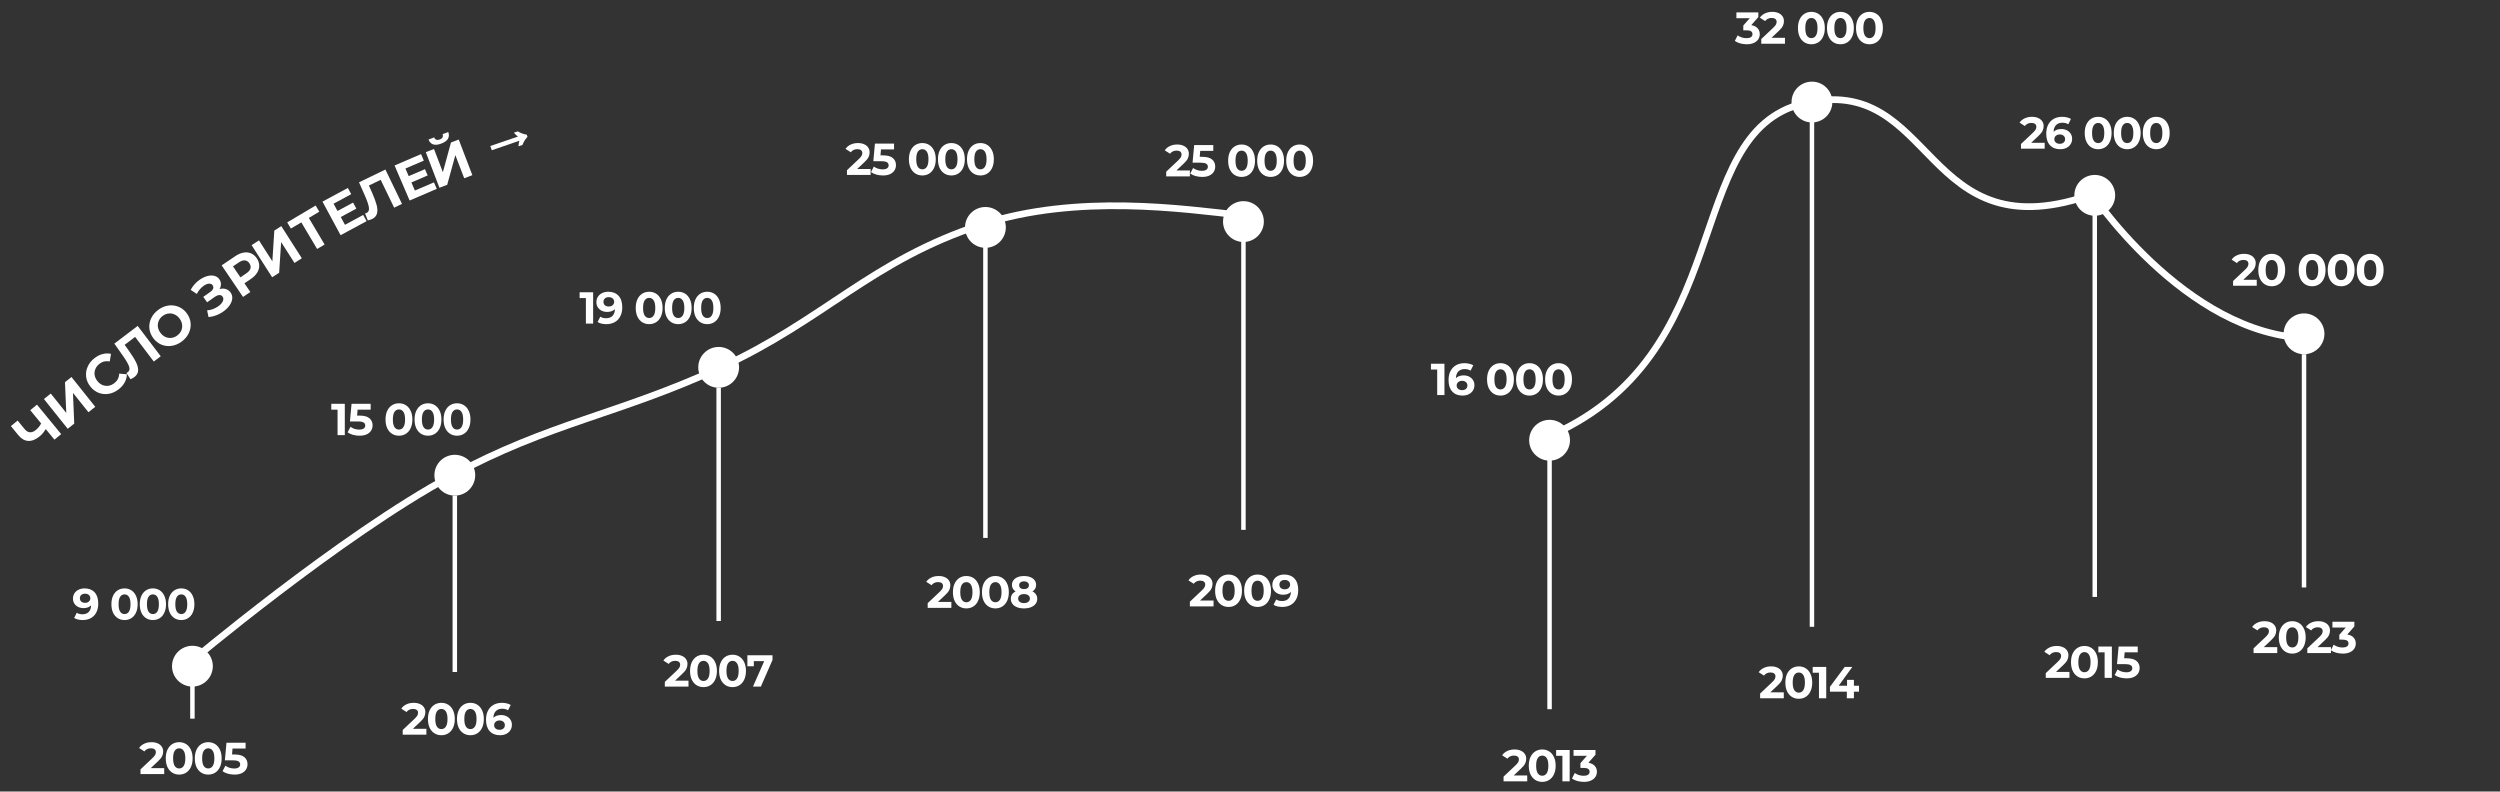 <?xml version="1.0" encoding="UTF-8"?> <svg xmlns="http://www.w3.org/2000/svg" viewBox="0 0 1116.00 353.35" data-guides="{&quot;vertical&quot;:[],&quot;horizontal&quot;:[]}"><rect x="0" y="0" width="1116.00" height="353.35" fill="#333333" stroke="none"/><defs></defs><path fill="none" stroke="white" fill-opacity="1" stroke-width="3" stroke-opacity="1" id="tSvgf3be242837" title="Path 1" d="M689.448 195.544C776.971 159.428 749.64 59.642 804.952 46.201C864.741 31.672 857.336 114.854 935.423 86.221"></path><path fill="none" stroke="white" fill-opacity="1" stroke-width="2" stroke-opacity="1" id="tSvg12d3af3d59" title="Path 2" d="M85.897 320.809C85.897 315.386 85.897 309.964 85.897 304.541"></path><path fill="none" stroke="white" fill-opacity="1" stroke-width="2" stroke-opacity="1" id="tSvgcf3c45b916" title="Path 3" d="M203.028 299.986C203.028 273.74 203.028 247.494 203.028 221.248"></path><path fill="none" stroke="white" fill-opacity="1" stroke-width="2" stroke-opacity="1" id="tSvg78868d312e" title="Path 4" d="M320.81 277.21C320.81 242.505 320.81 207.799 320.81 173.094"></path><path fill="none" stroke="white" fill-opacity="1" stroke-width="2" stroke-opacity="1" id="tSvgee28052a63" title="Path 5" d="M439.893 240.119C439.893 196.086 439.893 152.054 439.893 108.021M439.893 240.119C439.893 196.086 439.893 152.054 439.893 108.021"></path><path fill="none" stroke="white" fill-opacity="1" stroke-width="2" stroke-opacity="1" id="tSvg17390e66c01" title="Path 6" d="M555.072 236.54C555.072 190.88 555.072 145.221 555.072 99.561C555.072 143.594 555.072 187.627 555.072 231.659"></path><path fill="none" stroke="white" fill-opacity="1" stroke-width="2" stroke-opacity="1" id="tSvg13d17260d9" title="Path 7" d="M691.725 316.579C691.725 275.8 691.725 235.021 691.725 194.242C691.725 233.395 691.725 272.547 691.725 311.699"></path><path fill="none" stroke="white" fill-opacity="1" stroke-width="2" stroke-opacity="1" id="tSvg707414b8ca" title="Path 8" d="M935.098 266.473C935.098 206.389 935.098 146.305 935.098 86.221C935.098 144.679 935.098 203.136 935.098 261.593"></path><path fill="none" stroke="white" fill-opacity="1" stroke-width="2" stroke-opacity="1" id="tSvg2868c5c9cd" title="Path 9" d="M808.856 279.813C808.856 201.509 808.856 123.204 808.856 44.9C808.856 109.973 808.856 175.046 808.856 240.119"></path><path fill="white" stroke="none" fill-opacity="1" stroke-width="1" stroke-opacity="1" id="tSvga6a189b390" title="Path 10" d="M37.749 262.66C39.662 262.66 41.158 263.246 42.239 264.417C43.319 265.575 43.859 267.248 43.859 269.434C43.859 270.983 43.566 272.31 42.98 273.417C42.408 274.523 41.594 275.362 40.54 275.935C39.486 276.507 38.269 276.794 36.89 276.794C36.161 276.794 35.465 276.716 34.801 276.56C34.137 276.39 33.571 276.156 33.102 275.857C33.493 275.082 33.883 274.308 34.274 273.534C34.937 273.989 35.79 274.217 36.831 274.217C37.989 274.217 38.907 273.879 39.584 273.202C40.26 272.512 40.625 271.523 40.677 270.235C39.857 271.054 38.725 271.464 37.28 271.464C36.408 271.464 35.614 271.289 34.898 270.937C34.183 270.586 33.616 270.091 33.2 269.454C32.783 268.803 32.575 268.055 32.575 267.209C32.575 266.298 32.803 265.497 33.258 264.807C33.714 264.118 34.332 263.591 35.113 263.226C35.907 262.849 36.785 262.66 37.749 262.66ZM37.983 269.102C38.673 269.102 39.232 268.913 39.662 268.536C40.104 268.146 40.325 267.651 40.325 267.052C40.325 266.454 40.111 265.966 39.681 265.588C39.265 265.211 38.686 265.022 37.944 265.022C37.267 265.022 36.714 265.204 36.284 265.569C35.868 265.933 35.66 266.428 35.66 267.052C35.66 267.677 35.868 268.178 36.284 268.556C36.714 268.92 37.28 269.102 37.983 269.102ZM55.59 276.794C54.458 276.794 53.449 276.514 52.564 275.954C51.679 275.395 50.983 274.588 50.475 273.534C49.981 272.466 49.733 271.198 49.733 269.727C49.733 268.256 49.981 266.994 50.475 265.94C50.983 264.873 51.679 264.059 52.564 263.499C53.449 262.94 54.458 262.66 55.59 262.66C56.722 262.66 57.731 262.94 58.616 263.499C59.501 264.059 60.191 264.873 60.685 265.94C61.193 266.994 61.447 268.256 61.447 269.727C61.447 271.198 61.193 272.466 60.685 273.534C60.191 274.588 59.501 275.395 58.616 275.954C57.731 276.514 56.722 276.794 55.59 276.794ZM55.59 274.119C56.423 274.119 57.074 273.761 57.542 273.046C58.024 272.33 58.264 271.224 58.264 269.727C58.264 268.23 58.024 267.124 57.542 266.408C57.074 265.692 56.423 265.334 55.59 265.334C54.77 265.334 54.119 265.692 53.638 266.408C53.169 267.124 52.935 268.23 52.935 269.727C52.935 271.224 53.169 272.33 53.638 273.046C54.119 273.761 54.77 274.119 55.59 274.119ZM68.254 276.794C67.122 276.794 66.113 276.514 65.228 275.954C64.343 275.395 63.647 274.588 63.139 273.534C62.645 272.466 62.398 271.198 62.398 269.727C62.398 268.256 62.645 266.994 63.139 265.94C63.647 264.873 64.343 264.059 65.228 263.499C66.113 262.94 67.122 262.66 68.254 262.66C69.386 262.66 70.395 262.94 71.28 263.499C72.165 264.059 72.855 264.873 73.349 265.94C73.857 266.994 74.111 268.256 74.111 269.727C74.111 271.198 73.857 272.466 73.349 273.534C72.855 274.588 72.165 275.395 71.28 275.954C70.395 276.514 69.386 276.794 68.254 276.794ZM68.254 274.119C69.087 274.119 69.738 273.761 70.206 273.046C70.688 272.33 70.928 271.224 70.928 269.727C70.928 268.23 70.688 267.124 70.206 266.408C69.738 265.692 69.087 265.334 68.254 265.334C67.434 265.334 66.783 265.692 66.302 266.408C65.833 267.124 65.599 268.23 65.599 269.727C65.599 271.224 65.833 272.33 66.302 273.046C66.783 273.761 67.434 274.119 68.254 274.119ZM80.918 276.794C79.785 276.794 78.777 276.514 77.892 275.954C77.007 275.395 76.311 274.588 75.803 273.534C75.308 272.466 75.061 271.198 75.061 269.727C75.061 268.256 75.308 266.994 75.803 265.94C76.311 264.873 77.007 264.059 77.892 263.499C78.777 262.94 79.785 262.66 80.918 262.66C82.05 262.66 83.059 262.94 83.944 263.499C84.829 264.059 85.518 264.873 86.013 265.94C86.521 266.994 86.774 268.256 86.774 269.727C86.774 271.198 86.521 272.466 86.013 273.534C85.518 274.588 84.829 275.395 83.944 275.954C83.059 276.514 82.05 276.794 80.918 276.794ZM80.918 274.119C81.751 274.119 82.401 273.761 82.87 273.046C83.352 272.33 83.592 271.224 83.592 269.727C83.592 268.23 83.352 267.124 82.87 266.408C82.401 265.692 81.751 265.334 80.918 265.334C80.098 265.334 79.447 265.692 78.966 266.408C78.497 267.124 78.263 268.23 78.263 269.727C78.263 271.224 78.497 272.33 78.966 273.046C79.447 273.761 80.098 274.119 80.918 274.119Z"></path><path fill="white" stroke="none" fill-opacity="1" stroke-width="1" stroke-opacity="1" id="tSvge600b18135" title="Path 11" d="M153.921 180.269C153.921 184.932 153.921 189.594 153.921 194.257C152.842 194.257 151.763 194.257 150.684 194.257C150.684 190.46 150.684 186.664 150.684 182.867C149.752 182.867 148.819 182.867 147.887 182.867C147.887 182.001 147.887 181.135 147.887 180.269C149.898 180.269 151.91 180.269 153.921 180.269ZM160.548 185.525C162.519 185.525 163.972 185.918 164.904 186.704C165.85 187.49 166.323 188.542 166.323 189.861C166.323 190.714 166.109 191.492 165.683 192.199C165.257 192.892 164.604 193.451 163.725 193.877C162.859 194.291 161.786 194.497 160.508 194.497C159.522 194.497 158.55 194.37 157.591 194.117C156.644 193.851 155.838 193.478 155.173 192.998C155.599 192.172 156.025 191.346 156.451 190.52C156.984 190.92 157.597 191.233 158.289 191.459C158.982 191.673 159.695 191.779 160.428 191.779C161.24 191.779 161.88 191.619 162.346 191.3C162.813 190.98 163.046 190.534 163.046 189.961C163.046 189.361 162.799 188.908 162.306 188.602C161.827 188.295 160.987 188.142 159.788 188.142C158.596 188.142 157.404 188.142 156.212 188.142C156.451 185.518 156.691 182.894 156.931 180.269C159.775 180.269 162.619 180.269 165.464 180.269C165.464 181.135 165.464 182.001 165.464 182.867C163.519 182.867 161.574 182.867 159.629 182.867C159.555 183.753 159.482 184.639 159.409 185.525C159.788 185.525 160.168 185.525 160.548 185.525ZM178.091 194.497C176.932 194.497 175.899 194.21 174.994 193.638C174.088 193.065 173.375 192.239 172.855 191.16C172.349 190.067 172.097 188.768 172.097 187.263C172.097 185.757 172.349 184.465 172.855 183.386C173.375 182.294 174.088 181.461 174.994 180.889C175.899 180.315 176.932 180.029 178.091 180.029C179.25 180.029 180.283 180.315 181.189 180.889C182.094 181.461 182.8 182.294 183.307 183.386C183.826 184.465 184.086 185.757 184.086 187.263C184.086 188.768 183.826 190.067 183.307 191.16C182.8 192.239 182.094 193.065 181.189 193.638C180.283 194.21 179.25 194.497 178.091 194.497ZM178.091 191.759C178.944 191.759 179.61 191.393 180.089 190.66C180.582 189.927 180.829 188.795 180.829 187.263C180.829 185.731 180.582 184.599 180.089 183.866C179.61 183.133 178.944 182.767 178.091 182.767C177.252 182.767 176.586 183.133 176.093 183.866C175.613 184.599 175.374 185.731 175.374 187.263C175.374 188.795 175.613 189.927 176.093 190.66C176.586 191.393 177.252 191.759 178.091 191.759ZM191.054 194.497C189.895 194.497 188.863 194.21 187.957 193.638C187.051 193.065 186.339 192.239 185.819 191.16C185.312 190.067 185.059 188.768 185.059 187.263C185.059 185.757 185.312 184.465 185.819 183.386C186.339 182.294 187.051 181.461 187.957 180.889C188.863 180.315 189.895 180.029 191.054 180.029C192.213 180.029 193.245 180.315 194.151 180.889C195.058 181.461 195.764 182.294 196.27 183.386C196.789 184.465 197.049 185.757 197.049 187.263C197.049 188.768 196.789 190.067 196.27 191.16C195.764 192.239 195.058 193.065 194.151 193.638C193.245 194.21 192.213 194.497 191.054 194.497ZM191.054 191.759C191.907 191.759 192.573 191.393 193.053 190.66C193.545 189.927 193.792 188.795 193.792 187.263C193.792 185.731 193.545 184.599 193.053 183.866C192.573 183.133 191.907 182.767 191.054 182.767C190.215 182.767 189.548 183.133 189.056 183.866C188.576 184.599 188.336 185.731 188.336 187.263C188.336 188.795 188.576 189.927 189.056 190.66C189.548 191.393 190.215 191.759 191.054 191.759ZM204.017 194.497C202.858 194.497 201.826 194.21 200.92 193.638C200.014 193.065 199.301 192.239 198.782 191.16C198.275 190.067 198.022 188.768 198.022 187.263C198.022 185.757 198.275 184.465 198.782 183.386C199.301 182.294 200.014 181.461 200.92 180.889C201.826 180.315 202.858 180.029 204.017 180.029C205.176 180.029 206.208 180.315 207.114 180.889C208.02 181.461 208.726 182.294 209.232 183.386C209.752 184.465 210.012 185.757 210.012 187.263C210.012 188.768 209.752 190.067 209.232 191.16C208.726 192.239 208.02 193.065 207.114 193.638C206.208 194.21 205.176 194.497 204.017 194.497ZM204.017 191.759C204.87 191.759 205.536 191.393 206.015 190.66C206.508 189.927 206.754 188.795 206.754 187.263C206.754 185.731 206.508 184.599 206.015 183.866C205.536 183.133 204.87 182.767 204.017 182.767C203.178 182.767 202.512 183.133 202.019 183.866C201.54 184.599 201.299 185.731 201.299 187.263C201.299 188.795 201.54 189.927 202.019 190.66C202.512 191.393 203.178 191.759 204.017 191.759Z"></path><path fill="white" stroke="none" fill-opacity="1" stroke-width="1" stroke-opacity="1" id="tSvg176191d1842" title="Path 12" d="M73.298 342.899C73.298 343.779 73.298 344.658 73.298 345.537C69.775 345.537 66.251 345.537 62.727 345.537C62.727 344.837 62.727 344.138 62.727 343.439C64.526 341.74 66.324 340.042 68.123 338.343C68.696 337.797 69.082 337.33 69.282 336.944C69.482 336.544 69.581 336.151 69.581 335.765C69.581 335.206 69.388 334.78 69.002 334.486C68.629 334.18 68.076 334.027 67.344 334.027C66.731 334.027 66.178 334.147 65.685 334.387C65.192 334.613 64.779 334.959 64.446 335.426C63.66 334.92 62.874 334.413 62.088 333.907C62.634 333.094 63.387 332.462 64.346 332.009C65.305 331.542 66.405 331.309 67.643 331.309C68.682 331.309 69.588 331.482 70.361 331.829C71.147 332.162 71.753 332.641 72.179 333.267C72.619 333.88 72.839 334.606 72.839 335.445C72.839 336.205 72.679 336.918 72.359 337.584C72.039 338.25 71.42 339.009 70.501 339.862C69.428 340.874 68.356 341.887 67.284 342.899C69.289 342.899 71.293 342.899 73.298 342.899ZM79.99 345.776C78.832 345.776 77.799 345.49 76.893 344.917C75.987 344.345 75.275 343.518 74.755 342.439C74.249 341.347 73.995 340.048 73.995 338.543C73.995 337.038 74.249 335.745 74.755 334.666C75.275 333.574 75.987 332.742 76.893 332.168C77.799 331.596 78.832 331.309 79.99 331.309C81.149 331.309 82.181 331.596 83.088 332.168C83.994 332.742 84.7 333.574 85.206 334.666C85.725 335.745 85.985 337.038 85.985 338.543C85.985 340.048 85.725 341.347 85.206 342.439C84.7 343.518 83.994 344.345 83.088 344.917C82.181 345.49 81.149 345.776 79.99 345.776ZM79.99 343.039C80.843 343.039 81.509 342.672 81.989 341.94C82.481 341.207 82.728 340.075 82.728 338.543C82.728 337.011 82.481 335.879 81.989 335.146C81.509 334.413 80.843 334.047 79.99 334.047C79.151 334.047 78.485 334.413 77.992 335.146C77.513 335.879 77.272 337.011 77.272 338.543C77.272 340.075 77.513 341.207 77.992 341.94C78.485 342.672 79.151 343.039 79.99 343.039ZM92.953 345.776C91.794 345.776 90.762 345.49 89.856 344.917C88.95 344.345 88.237 343.518 87.718 342.439C87.212 341.347 86.959 340.048 86.959 338.543C86.959 337.038 87.212 335.745 87.718 334.666C88.237 333.574 88.95 332.742 89.856 332.168C90.762 331.596 91.794 331.309 92.953 331.309C94.113 331.309 95.145 331.596 96.05 332.168C96.956 332.742 97.662 333.574 98.169 334.666C98.689 335.745 98.948 337.038 98.948 338.543C98.948 340.048 98.689 341.347 98.169 342.439C97.662 343.518 96.956 344.345 96.05 344.917C95.145 345.49 94.113 345.776 92.953 345.776ZM92.953 343.039C93.806 343.039 94.472 342.672 94.951 341.94C95.445 341.207 95.691 340.075 95.691 338.543C95.691 337.011 95.445 335.879 94.951 335.146C94.472 334.413 93.806 334.047 92.953 334.047C92.114 334.047 91.448 334.413 90.955 335.146C90.476 335.879 90.236 337.011 90.236 338.543C90.236 340.075 90.476 341.207 90.955 341.94C91.448 342.672 92.114 343.039 92.953 343.039ZM104.718 336.805C106.689 336.805 108.141 337.197 109.073 337.983C110.02 338.769 110.492 339.822 110.492 341.14C110.492 341.993 110.279 342.772 109.853 343.479C109.427 344.172 108.773 344.731 107.894 345.158C107.029 345.57 105.957 345.776 104.677 345.776C103.691 345.776 102.719 345.65 101.76 345.397C100.814 345.131 100.008 344.757 99.342 344.278C99.768 343.452 100.195 342.626 100.621 341.8C101.153 342.2 101.766 342.513 102.46 342.739C103.152 342.952 103.865 343.059 104.597 343.059C105.41 343.059 106.05 342.899 106.516 342.579C106.982 342.26 107.215 341.813 107.215 341.241C107.215 340.641 106.969 340.188 106.476 339.882C105.996 339.575 105.157 339.422 103.958 339.422C102.766 339.422 101.573 339.422 100.381 339.422C100.621 336.798 100.861 334.173 101.101 331.549C103.945 331.549 106.789 331.549 109.633 331.549C109.633 332.415 109.633 333.281 109.633 334.147C107.688 334.147 105.743 334.147 103.798 334.147C103.725 335.033 103.651 335.919 103.578 336.805C103.958 336.805 104.338 336.805 104.718 336.805Z"></path><path fill="white" stroke="none" fill-opacity="1" stroke-width="1" stroke-opacity="1" id="tSvge95a57631e" title="Path 13" d="M190.335 325.33C190.335 326.209 190.335 327.088 190.335 327.967C186.811 327.967 183.288 327.967 179.764 327.967C179.764 327.268 179.764 326.568 179.764 325.869C181.563 324.171 183.361 322.472 185.16 320.773C185.733 320.227 186.119 319.761 186.319 319.374C186.519 318.975 186.618 318.582 186.618 318.196C186.618 317.636 186.426 317.21 186.039 316.916C185.666 316.611 185.113 316.457 184.38 316.457C183.767 316.457 183.215 316.577 182.722 316.817C182.229 317.043 181.816 317.39 181.483 317.856C180.697 317.35 179.911 316.844 179.125 316.337C179.671 315.525 180.424 314.892 181.383 314.439C182.342 313.973 183.441 313.74 184.68 313.74C185.72 313.74 186.625 313.913 187.398 314.259C188.184 314.592 188.79 315.072 189.216 315.698C189.656 316.311 189.876 317.037 189.876 317.876C189.876 318.635 189.716 319.348 189.396 320.014C189.077 320.68 188.457 321.44 187.538 322.292C186.465 323.305 185.393 324.317 184.321 325.33C186.325 325.33 188.33 325.33 190.335 325.33ZM197.027 328.207C195.868 328.207 194.836 327.92 193.93 327.348C193.024 326.775 192.311 325.949 191.792 324.87C191.286 323.778 191.033 322.478 191.033 320.973C191.033 319.468 191.286 318.176 191.792 317.097C192.311 316.004 193.024 315.172 193.93 314.599C194.836 314.026 195.868 313.74 197.027 313.74C198.186 313.74 199.219 314.026 200.125 314.599C201.031 315.172 201.737 316.004 202.243 317.097C202.762 318.176 203.022 319.468 203.022 320.973C203.022 322.478 202.762 323.778 202.243 324.87C201.737 325.949 201.031 326.775 200.125 327.348C199.219 327.92 198.186 328.207 197.027 328.207ZM197.027 325.469C197.88 325.469 198.546 325.103 199.026 324.371C199.518 323.638 199.765 322.505 199.765 320.973C199.765 319.441 199.518 318.309 199.026 317.576C198.546 316.844 197.88 316.477 197.027 316.477C196.188 316.477 195.522 316.844 195.029 317.576C194.549 318.309 194.31 319.441 194.31 320.973C194.31 322.505 194.549 323.638 195.029 324.371C195.522 325.103 196.188 325.469 197.027 325.469ZM209.99 328.207C208.832 328.207 207.799 327.92 206.893 327.348C205.987 326.775 205.275 325.949 204.755 324.87C204.249 323.778 203.995 322.478 203.995 320.973C203.995 319.468 204.249 318.176 204.755 317.097C205.275 316.004 205.987 315.172 206.893 314.599C207.799 314.026 208.832 313.74 209.99 313.74C211.149 313.74 212.181 314.026 213.088 314.599C213.994 315.172 214.7 316.004 215.206 317.097C215.725 318.176 215.985 319.468 215.985 320.973C215.985 322.478 215.725 323.778 215.206 324.87C214.7 325.949 213.994 326.775 213.088 327.348C212.181 327.92 211.149 328.207 209.99 328.207ZM209.99 325.469C210.843 325.469 211.509 325.103 211.989 324.371C212.482 323.638 212.728 322.505 212.728 320.973C212.728 319.441 212.482 318.309 211.989 317.576C211.509 316.844 210.843 316.477 209.99 316.477C209.151 316.477 208.485 316.844 207.992 317.576C207.512 318.309 207.272 319.441 207.272 320.973C207.272 322.505 207.512 323.638 207.992 324.371C208.485 325.103 209.151 325.469 209.99 325.469ZM223.693 319.195C224.585 319.195 225.398 319.374 226.131 319.734C226.863 320.094 227.443 320.607 227.869 321.273C228.296 321.926 228.508 322.685 228.508 323.551C228.508 324.484 228.275 325.303 227.809 326.009C227.343 326.715 226.703 327.261 225.891 327.648C225.091 328.021 224.199 328.207 223.213 328.207C221.255 328.207 219.723 327.607 218.617 326.409C217.512 325.209 216.958 323.498 216.958 321.273C216.958 319.688 217.258 318.329 217.858 317.196C218.457 316.064 219.29 315.205 220.355 314.619C221.435 314.032 222.68 313.74 224.092 313.74C224.838 313.74 225.551 313.826 226.231 313.999C226.923 314.159 227.509 314.392 227.989 314.699C227.589 315.491 227.19 316.284 226.79 317.077C226.097 316.611 225.225 316.377 224.173 316.377C222.987 316.377 222.047 316.724 221.355 317.416C220.662 318.109 220.289 319.115 220.236 320.434C221.061 319.608 222.214 319.195 223.693 319.195ZM223.033 325.789C223.726 325.789 224.286 325.602 224.712 325.229C225.151 324.857 225.371 324.35 225.371 323.711C225.371 323.071 225.151 322.565 224.712 322.192C224.286 321.806 223.712 321.613 222.993 321.613C222.287 321.613 221.708 321.813 221.255 322.212C220.802 322.599 220.575 323.098 220.575 323.711C220.575 324.324 220.795 324.824 221.235 325.209C221.674 325.596 222.274 325.789 223.033 325.789Z"></path><path fill="white" stroke="none" fill-opacity="1" stroke-width="1" stroke-opacity="1" id="tSvgdf8b1ca789" title="Path 14" d="M307.346 303.856C307.346 304.735 307.346 305.614 307.346 306.493C303.822 306.493 300.299 306.493 296.775 306.493C296.775 305.794 296.775 305.094 296.775 304.395C298.574 302.697 300.372 300.998 302.171 299.299C302.743 298.753 303.13 298.287 303.33 297.9C303.53 297.501 303.629 297.108 303.629 296.722C303.629 296.162 303.436 295.736 303.05 295.442C302.677 295.137 302.124 294.983 301.391 294.983C300.778 294.983 300.226 295.103 299.733 295.343C299.24 295.569 298.827 295.916 298.493 296.382C297.708 295.876 296.922 295.37 296.136 294.863C296.682 294.05 297.435 293.418 298.394 292.965C299.353 292.498 300.452 292.266 301.691 292.266C302.73 292.266 303.636 292.439 304.409 292.785C305.195 293.118 305.801 293.598 306.227 294.224C306.667 294.837 306.887 295.563 306.887 296.402C306.887 297.161 306.727 297.874 306.407 298.54C306.087 299.206 305.467 299.966 304.549 300.818C303.476 301.831 302.404 302.843 301.331 303.856C303.336 303.856 305.341 303.856 307.346 303.856ZM314.038 306.733C312.879 306.733 311.847 306.446 310.941 305.874C310.035 305.301 309.322 304.474 308.803 303.396C308.296 302.304 308.043 301.004 308.043 299.499C308.043 297.994 308.296 296.702 308.803 295.623C309.322 294.53 310.035 293.698 310.941 293.125C311.847 292.552 312.879 292.266 314.038 292.266C315.197 292.266 316.23 292.552 317.136 293.125C318.041 293.698 318.748 294.53 319.254 295.623C319.773 296.702 320.033 297.994 320.033 299.499C320.033 301.004 319.773 302.304 319.254 303.396C318.748 304.474 318.041 305.301 317.136 305.874C316.23 306.446 315.197 306.733 314.038 306.733ZM314.038 303.995C314.891 303.995 315.557 303.629 316.037 302.897C316.529 302.164 316.776 301.031 316.776 299.499C316.776 297.967 316.529 296.835 316.037 296.102C315.557 295.37 314.891 295.003 314.038 295.003C313.199 295.003 312.533 295.37 312.04 296.102C311.56 296.835 311.321 297.967 311.321 299.499C311.321 301.031 311.56 302.164 312.04 302.897C312.533 303.629 313.199 303.995 314.038 303.995ZM327.001 306.733C325.842 306.733 324.81 306.446 323.904 305.874C322.998 305.301 322.285 304.474 321.766 303.396C321.259 302.304 321.006 301.004 321.006 299.499C321.006 297.994 321.259 296.702 321.766 295.623C322.285 294.53 322.998 293.698 323.904 293.125C324.81 292.552 325.842 292.266 327.001 292.266C328.16 292.266 329.192 292.552 330.098 293.125C331.004 293.698 331.711 294.53 332.216 295.623C332.736 296.702 332.996 297.994 332.996 299.499C332.996 301.004 332.736 302.304 332.216 303.396C331.711 304.474 331.004 305.301 330.098 305.874C329.192 306.446 328.16 306.733 327.001 306.733ZM327.001 303.995C327.854 303.995 328.52 303.629 328.999 302.897C329.492 302.164 329.739 301.031 329.739 299.499C329.739 297.967 329.492 296.835 328.999 296.102C328.52 295.37 327.854 295.003 327.001 295.003C326.162 295.003 325.496 295.37 325.003 296.102C324.523 296.835 324.283 297.967 324.283 299.499C324.283 301.031 324.523 302.164 325.003 302.897C325.496 303.629 326.162 303.995 327.001 303.995ZM344.842 292.505C344.842 293.205 344.842 293.904 344.842 294.604C343.11 298.567 341.378 302.53 339.646 306.493C338.474 306.493 337.302 306.493 336.129 306.493C337.801 302.71 339.473 298.926 341.145 295.143C339.6 295.143 338.055 295.143 336.509 295.143C336.509 295.902 336.509 296.661 336.509 297.421C335.55 297.421 334.591 297.421 333.632 297.421C333.632 295.782 333.632 294.144 333.632 292.505C337.368 292.505 341.105 292.505 344.842 292.505Z"></path><path fill="white" stroke="none" fill-opacity="1" stroke-width="1" stroke-opacity="1" id="tSvg180c31b2a0a" title="Path 15" d="M424.689 268.716C424.689 269.596 424.689 270.475 424.689 271.354C421.165 271.354 417.642 271.354 414.118 271.354C414.118 270.654 414.118 269.955 414.118 269.256C415.917 267.557 417.715 265.859 419.514 264.16C420.086 263.614 420.473 263.147 420.673 262.761C420.872 262.361 420.973 261.968 420.973 261.582C420.973 261.023 420.779 260.596 420.393 260.303C420.02 259.997 419.467 259.844 418.734 259.844C418.122 259.844 417.569 259.963 417.075 260.204C416.583 260.43 416.17 260.776 415.837 261.243C415.051 260.736 414.265 260.23 413.479 259.724C414.025 258.911 414.778 258.279 415.737 257.826C416.696 257.359 417.795 257.126 419.034 257.126C420.073 257.126 420.979 257.299 421.751 257.646C422.538 257.979 423.143 258.458 423.57 259.084C424.01 259.697 424.229 260.423 424.229 261.262C424.229 262.022 424.069 262.735 423.75 263.401C423.43 264.067 422.811 264.826 421.891 265.679C420.819 266.691 419.747 267.704 418.674 268.716C420.679 268.716 422.684 268.716 424.689 268.716ZM431.381 271.593C430.222 271.593 429.189 271.307 428.284 270.734C427.378 270.162 426.665 269.335 426.146 268.256C425.639 267.164 425.386 265.865 425.386 264.36C425.386 262.855 425.639 261.562 426.146 260.483C426.665 259.391 427.378 258.558 428.284 257.985C429.189 257.413 430.222 257.126 431.381 257.126C432.54 257.126 433.573 257.413 434.478 257.985C435.384 258.558 436.09 259.391 436.596 260.483C437.116 261.562 437.376 262.855 437.376 264.36C437.376 265.865 437.116 267.164 436.596 268.256C436.09 269.335 435.384 270.162 434.478 270.734C433.573 271.307 432.54 271.593 431.381 271.593ZM431.381 268.856C432.233 268.856 432.9 268.489 433.379 267.757C433.872 267.024 434.118 265.892 434.118 264.36C434.118 262.828 433.872 261.696 433.379 260.963C432.9 260.23 432.233 259.864 431.381 259.864C430.541 259.864 429.876 260.23 429.382 260.963C428.903 261.696 428.663 262.828 428.663 264.36C428.663 265.892 428.903 267.024 429.382 267.757C429.876 268.489 430.541 268.856 431.381 268.856ZM444.344 271.593C443.185 271.593 442.152 271.307 441.247 270.734C440.341 270.162 439.628 269.335 439.108 268.256C438.602 267.164 438.349 265.865 438.349 264.36C438.349 262.855 438.602 261.562 439.108 260.483C439.628 259.391 440.341 258.558 441.247 257.985C442.152 257.413 443.185 257.126 444.344 257.126C445.503 257.126 446.536 257.413 447.442 257.985C448.347 258.558 449.053 259.391 449.56 260.483C450.079 261.562 450.339 262.855 450.339 264.36C450.339 265.865 450.079 267.164 449.56 268.256C449.053 269.335 448.347 270.162 447.442 270.734C446.536 271.307 445.503 271.593 444.344 271.593ZM444.344 268.856C445.197 268.856 445.863 268.489 446.342 267.757C446.835 267.024 447.082 265.892 447.082 264.36C447.082 262.828 446.835 261.696 446.342 260.963C445.863 260.23 445.197 259.864 444.344 259.864C443.505 259.864 442.839 260.23 442.346 260.963C441.866 261.696 441.627 262.828 441.627 264.36C441.627 265.892 441.866 267.024 442.346 267.757C442.839 268.489 443.505 268.856 444.344 268.856ZM460.884 264C461.577 264.347 462.103 264.8 462.462 265.359C462.836 265.918 463.022 266.564 463.022 267.297C463.022 268.163 462.775 268.923 462.283 269.575C461.789 270.215 461.097 270.714 460.204 271.074C459.312 271.42 458.279 271.593 457.108 271.593C455.935 271.593 454.902 271.42 454.01 271.074C453.131 270.714 452.444 270.215 451.952 269.575C451.472 268.923 451.232 268.163 451.232 267.297C451.232 266.564 451.412 265.918 451.772 265.359C452.145 264.8 452.671 264.347 453.35 264C452.831 263.68 452.431 263.281 452.151 262.801C451.872 262.308 451.732 261.749 451.732 261.122C451.732 260.31 451.958 259.604 452.411 259.004C452.864 258.405 453.497 257.945 454.309 257.625C455.122 257.293 456.055 257.126 457.108 257.126C458.173 257.126 459.112 257.293 459.925 257.625C460.751 257.945 461.39 258.405 461.843 259.004C462.296 259.604 462.522 260.31 462.522 261.122C462.522 261.749 462.382 262.308 462.103 262.801C461.823 263.281 461.417 263.68 460.884 264ZM457.108 259.504C456.454 259.504 455.928 259.664 455.529 259.984C455.142 260.29 454.949 260.716 454.949 261.262C454.949 261.795 455.142 262.215 455.529 262.521C455.915 262.828 456.441 262.981 457.108 262.981C457.773 262.981 458.306 262.828 458.706 262.521C459.105 262.215 459.305 261.795 459.305 261.262C459.305 260.716 459.105 260.29 458.706 259.984C458.306 259.664 457.773 259.504 457.108 259.504ZM457.108 269.215C457.92 269.215 458.559 269.036 459.026 268.676C459.505 268.303 459.745 267.81 459.745 267.197C459.745 266.585 459.505 266.099 459.026 265.739C458.559 265.379 457.92 265.199 457.108 265.199C456.308 265.199 455.675 265.379 455.209 265.739C454.743 266.099 454.509 266.585 454.509 267.197C454.509 267.824 454.743 268.316 455.209 268.676C455.675 269.036 456.308 269.215 457.108 269.215Z"></path><path fill="white" stroke="none" fill-opacity="1" stroke-width="1" stroke-opacity="1" id="tSvg153e5db0d06" title="Path 16" d="M541.729 268.066C541.729 268.945 541.729 269.824 541.729 270.703C538.205 270.703 534.682 270.703 531.158 270.703C531.158 270.004 531.158 269.304 531.158 268.605C532.956 266.906 534.755 265.208 536.554 263.509C537.126 262.963 537.513 262.497 537.713 262.11C537.912 261.711 538.012 261.318 538.012 260.932C538.012 260.372 537.819 259.946 537.433 259.652C537.06 259.346 536.507 259.193 535.774 259.193C535.161 259.193 534.609 259.313 534.115 259.553C533.623 259.779 533.21 260.125 532.876 260.592C532.091 260.086 531.305 259.579 530.519 259.073C531.065 258.26 531.818 257.628 532.777 257.175C533.736 256.708 534.835 256.476 536.074 256.476C537.113 256.476 538.019 256.649 538.792 256.995C539.578 257.328 540.183 257.808 540.61 258.433C541.05 259.046 541.269 259.773 541.269 260.611C541.269 261.371 541.109 262.084 540.79 262.75C540.47 263.416 539.851 264.176 538.931 265.028C537.859 266.041 536.787 267.053 535.714 268.066C537.719 268.066 539.724 268.066 541.729 268.066ZM548.421 270.942C547.262 270.942 546.229 270.656 545.324 270.084C544.418 269.511 543.705 268.685 543.185 267.606C542.68 266.514 542.427 265.214 542.427 263.709C542.427 262.204 542.68 260.911 543.185 259.833C543.705 258.74 544.418 257.908 545.324 257.334C546.229 256.762 547.262 256.476 548.421 256.476C549.58 256.476 550.613 256.762 551.519 257.334C552.424 257.908 553.13 258.74 553.637 259.833C554.156 260.911 554.415 262.204 554.415 263.709C554.415 265.214 554.156 266.514 553.637 267.606C553.13 268.685 552.424 269.511 551.519 270.084C550.613 270.656 549.58 270.942 548.421 270.942ZM548.421 268.205C549.274 268.205 549.94 267.839 550.419 267.106C550.912 266.374 551.159 265.241 551.159 263.709C551.159 262.177 550.912 261.045 550.419 260.312C549.94 259.579 549.274 259.213 548.421 259.213C547.582 259.213 546.916 259.579 546.423 260.312C545.943 261.045 545.704 262.177 545.704 263.709C545.704 265.241 545.943 266.374 546.423 267.106C546.916 267.839 547.582 268.205 548.421 268.205ZM561.384 270.942C560.225 270.942 559.192 270.656 558.287 270.084C557.381 269.511 556.668 268.685 556.148 267.606C555.642 266.514 555.389 265.214 555.389 263.709C555.389 262.204 555.642 260.911 556.148 259.833C556.668 258.74 557.381 257.908 558.287 257.334C559.192 256.762 560.225 256.476 561.384 256.476C562.543 256.476 563.575 256.762 564.482 257.334C565.388 257.908 566.093 258.74 566.6 259.833C567.119 260.911 567.379 262.204 567.379 263.709C567.379 265.214 567.119 266.514 566.6 267.606C566.093 268.685 565.388 269.511 564.482 270.084C563.575 270.656 562.543 270.942 561.384 270.942ZM561.384 268.205C562.237 268.205 562.903 267.839 563.383 267.106C563.875 266.374 564.122 265.241 564.122 263.709C564.122 262.177 563.875 261.045 563.383 260.312C562.903 259.579 562.237 259.213 561.384 259.213C560.545 259.213 559.878 259.579 559.386 260.312C558.906 261.045 558.666 262.177 558.666 263.709C558.666 265.241 558.906 266.374 559.386 267.106C559.878 267.839 560.545 268.205 561.384 268.205ZM573.268 256.476C575.226 256.476 576.758 257.075 577.864 258.274C578.97 259.46 579.523 261.171 579.523 263.41C579.523 264.995 579.223 266.353 578.623 267.486C578.037 268.618 577.205 269.478 576.126 270.063C575.046 270.65 573.801 270.942 572.389 270.942C571.643 270.942 570.93 270.863 570.25 270.703C569.571 270.53 568.992 270.29 568.512 269.984C568.912 269.191 569.311 268.398 569.711 267.606C570.39 268.072 571.263 268.305 572.329 268.305C573.514 268.305 574.453 267.959 575.146 267.266C575.839 266.56 576.212 265.547 576.265 264.229C575.426 265.068 574.267 265.487 572.788 265.487C571.896 265.487 571.083 265.308 570.351 264.948C569.618 264.588 569.038 264.082 568.612 263.429C568.186 262.764 567.973 261.997 567.973 261.131C567.973 260.199 568.206 259.38 568.672 258.674C569.138 257.968 569.771 257.428 570.571 257.055C571.383 256.669 572.282 256.476 573.268 256.476ZM573.508 263.069C574.214 263.069 574.787 262.877 575.226 262.49C575.679 262.091 575.906 261.584 575.906 260.971C575.906 260.358 575.686 259.859 575.246 259.473C574.82 259.086 574.227 258.893 573.468 258.893C572.775 258.893 572.209 259.08 571.769 259.453C571.343 259.826 571.13 260.332 571.13 260.971C571.13 261.611 571.343 262.124 571.769 262.51C572.209 262.883 572.788 263.069 573.508 263.069Z"></path><path fill="white" stroke="none" fill-opacity="1" stroke-width="1" stroke-opacity="1" id="tSvg139a20f9269" title="Path 17" d="M681.756 346.153C681.756 347.032 681.756 347.911 681.756 348.791C678.233 348.791 674.711 348.791 671.188 348.791C671.188 348.091 671.188 347.392 671.188 346.692C672.986 344.994 674.784 343.295 676.583 341.597C677.155 341.051 677.539 340.584 677.741 340.198C677.943 339.798 678.04 339.405 678.04 339.019C678.04 338.459 677.845 338.033 677.461 337.74C677.09 337.434 676.537 337.28 675.802 337.28C675.19 337.28 674.637 337.4 674.143 337.64C673.654 337.867 673.238 338.213 672.906 338.68C672.121 338.173 671.336 337.667 670.551 337.161C671.097 336.348 671.845 335.715 672.808 335.262C673.765 334.796 674.865 334.563 676.101 334.563C677.142 334.563 678.047 334.736 678.821 335.082C679.609 335.415 680.214 335.895 680.637 336.521C681.079 337.134 681.301 337.86 681.301 338.699C681.301 339.458 681.138 340.172 680.819 340.837C680.5 341.504 679.882 342.263 678.958 343.115C677.886 344.128 676.815 345.14 675.743 346.153C677.747 346.153 679.752 346.153 681.756 346.153ZM688.452 349.03C687.294 349.03 686.259 348.744 685.355 348.171C684.45 347.598 683.734 346.772 683.214 345.693C682.706 344.601 682.452 343.302 682.452 341.796C682.452 340.291 682.706 338.999 683.214 337.92C683.734 336.827 684.45 335.995 685.355 335.422C686.259 334.849 687.294 334.563 688.452 334.563C689.61 334.563 690.639 334.849 691.549 335.422C692.454 335.995 693.157 336.827 693.664 337.92C694.185 338.999 694.445 340.291 694.445 341.796C694.445 343.302 694.185 344.601 693.664 345.693C693.157 346.772 692.454 347.598 691.549 348.171C690.639 348.744 689.61 349.03 688.452 349.03ZM688.452 346.292C689.304 346.292 689.968 345.926 690.45 345.194C690.944 344.461 691.185 343.328 691.185 341.796C691.185 340.265 690.944 339.132 690.45 338.4C689.968 337.667 689.304 337.301 688.452 337.301C687.613 337.301 686.942 337.667 686.454 338.4C685.973 339.132 685.732 340.265 685.732 341.796C685.732 343.328 685.973 344.461 686.454 345.194C686.942 345.926 687.613 346.292 688.452 346.292ZM700.699 334.802C700.699 339.465 700.699 344.128 700.699 348.791C699.619 348.791 698.538 348.791 697.458 348.791C697.458 344.994 697.458 341.197 697.458 337.4C696.525 337.4 695.593 337.4 694.66 337.4C694.66 336.534 694.66 335.668 694.66 334.802C696.673 334.802 698.686 334.802 700.699 334.802ZM709.061 340.498C710.284 340.697 711.228 341.157 711.878 341.877C712.529 342.582 712.861 343.462 712.861 344.514C712.861 345.327 712.646 346.079 712.217 346.772C711.794 347.452 711.136 347.998 710.258 348.411C709.393 348.824 708.332 349.03 707.063 349.03C706.08 349.03 705.104 348.904 704.148 348.651C703.197 348.384 702.391 348.011 701.727 347.531C702.148 346.705 702.568 345.88 702.989 345.054C703.516 345.454 704.135 345.767 704.824 345.993C705.534 346.206 706.249 346.312 706.985 346.312C707.798 346.312 708.436 346.16 708.904 345.853C709.366 345.534 709.601 345.087 709.601 344.514C709.601 343.369 708.729 342.796 706.985 342.796C706.492 342.796 706 342.796 705.508 342.796C705.508 342.083 705.508 341.37 705.508 340.658C706.466 339.572 707.425 338.486 708.384 337.4C706.399 337.4 704.414 337.4 702.43 337.4C702.43 336.534 702.43 335.668 702.43 334.802C705.692 334.802 708.954 334.802 712.217 334.802C712.217 335.502 712.217 336.202 712.217 336.901C711.165 338.1 710.113 339.299 709.061 340.498Z"></path><path fill="white" stroke="none" fill-opacity="1" stroke-width="1" stroke-opacity="1" id="tSvge5833f8091" title="Path 18" d="M796.284 309.062C796.284 309.941 796.284 310.82 796.284 311.699C792.762 311.699 789.239 311.699 785.717 311.699C785.717 311 785.717 310.3 785.717 309.601C787.515 307.902 789.313 306.204 791.111 304.505C791.684 303.959 792.068 303.493 792.269 303.106C792.471 302.707 792.569 302.313 792.569 301.928C792.569 301.368 792.38 300.942 791.99 300.648C791.619 300.342 791.066 300.189 790.33 300.189C789.718 300.189 789.165 300.309 788.671 300.549C788.183 300.775 787.766 301.121 787.434 301.588C786.649 301.082 785.864 300.575 785.079 300.069C785.625 299.256 786.374 298.624 787.337 298.171C788.293 297.704 789.393 297.471 790.63 297.471C791.671 297.471 792.575 297.644 793.35 297.991C794.137 298.324 794.742 298.803 795.165 299.429C795.608 300.042 795.829 300.769 795.829 301.607C795.829 302.367 795.666 303.08 795.347 303.746C795.029 304.412 794.41 305.171 793.486 306.024C792.415 307.036 791.343 308.049 790.272 309.062C792.276 309.062 794.28 309.062 796.284 309.062ZM802.98 311.938C801.822 311.938 800.787 311.652 799.883 311.079C798.978 310.507 798.263 309.68 797.742 308.601C797.235 307.51 796.987 306.21 796.987 304.705C796.987 303.2 797.235 301.907 797.742 300.829C798.263 299.736 798.978 298.904 799.883 298.33C800.787 297.758 801.822 297.471 802.98 297.471C804.139 297.471 805.173 297.758 806.078 298.33C806.982 298.904 807.685 299.736 808.193 300.829C808.713 301.907 808.974 303.2 808.974 304.705C808.974 306.21 808.713 307.51 808.193 308.601C807.685 309.68 806.982 310.507 806.078 311.079C805.173 311.652 804.139 311.938 802.98 311.938ZM802.98 309.201C803.833 309.201 804.497 308.834 804.978 308.102C805.473 307.37 805.713 306.237 805.713 304.705C805.713 303.173 805.473 302.041 804.978 301.308C804.497 300.575 803.833 300.209 802.98 300.209C802.141 300.209 801.471 300.575 800.983 301.308C800.501 302.041 800.26 303.173 800.26 304.705C800.26 306.237 800.501 307.37 800.983 308.102C801.471 308.834 802.141 309.201 802.98 309.201ZM815.227 297.711C815.227 302.374 815.227 307.036 815.227 311.699C814.147 311.699 813.067 311.699 811.986 311.699C811.986 307.902 811.986 304.105 811.986 300.309C811.054 300.309 810.121 300.309 809.188 300.309C809.188 299.443 809.188 298.577 809.188 297.711C811.201 297.711 813.214 297.711 815.227 297.711ZM829.862 308.762C829.103 308.762 828.344 308.762 827.585 308.762C827.585 309.741 827.585 310.72 827.585 311.699C826.532 311.699 825.48 311.699 824.428 311.699C824.428 310.72 824.428 309.741 824.428 308.762C821.917 308.762 819.405 308.762 816.893 308.762C816.893 308.036 816.893 307.31 816.893 306.584C819.092 303.626 821.292 300.668 823.491 297.711C824.624 297.711 825.756 297.711 826.888 297.711C824.849 300.515 822.81 303.319 820.771 306.123C822.023 306.123 823.274 306.123 824.526 306.123C824.526 305.251 824.526 304.379 824.526 303.506C825.545 303.506 826.565 303.506 827.585 303.506C827.585 304.379 827.585 305.251 827.585 306.123C828.344 306.123 829.103 306.123 829.862 306.123C829.862 307.003 829.862 307.882 829.862 308.762Z"></path><path fill="white" stroke="none" fill-opacity="1" stroke-width="1" stroke-opacity="1" id="tSvg1871c7c1d6a" title="Path 19" d="M923.801 299.951C923.801 300.83 923.801 301.71 923.801 302.589C920.276 302.589 916.752 302.589 913.227 302.589C913.227 301.889 913.227 301.19 913.227 300.491C915.025 298.792 916.823 297.094 918.621 295.395C919.201 294.849 919.585 294.382 919.786 293.996C919.981 293.596 920.086 293.203 920.086 292.817C920.086 292.258 919.89 291.832 919.506 291.538C919.129 291.232 918.576 291.079 917.847 291.079C917.235 291.079 916.682 291.198 916.188 291.438C915.693 291.665 915.283 292.011 914.945 292.478C914.16 291.971 913.374 291.465 912.589 290.959C913.136 290.146 913.891 289.514 914.847 289.061C915.804 288.594 916.904 288.361 918.146 288.361C919.181 288.361 920.092 288.534 920.86 288.88C921.647 289.214 922.253 289.693 922.682 290.319C923.118 290.932 923.339 291.658 923.339 292.497C923.339 293.257 923.183 293.97 922.858 294.635C922.539 295.302 921.921 296.061 921.003 296.914C919.929 297.926 918.856 298.939 917.782 299.951C919.788 299.951 921.795 299.951 923.801 299.951ZM930.491 302.828C929.332 302.828 928.298 302.542 927.393 301.969C926.489 301.397 925.773 300.57 925.259 299.491C924.751 298.399 924.497 297.1 924.497 295.595C924.497 294.09 924.751 292.797 925.259 291.718C925.773 290.626 926.489 289.793 927.393 289.22C928.298 288.647 929.332 288.361 930.491 288.361C931.649 288.361 932.684 288.647 933.588 289.22C934.493 289.793 935.202 290.626 935.71 291.718C936.23 292.797 936.484 294.09 936.484 295.595C936.484 297.1 936.23 298.399 935.71 299.491C935.202 300.57 934.493 301.397 933.588 301.969C932.684 302.542 931.649 302.828 930.491 302.828ZM930.491 300.091C931.343 300.091 932.013 299.724 932.489 298.992C932.983 298.259 933.23 297.127 933.23 295.595C933.23 294.063 932.983 292.931 932.489 292.198C932.013 291.465 931.343 291.099 930.491 291.099C929.651 291.099 928.987 291.465 928.493 292.198C928.011 292.931 927.777 294.063 927.777 295.595C927.777 297.127 928.011 298.259 928.493 298.992C928.987 299.724 929.651 300.091 930.491 300.091ZM942.737 288.601C942.737 293.263 942.737 297.926 942.737 302.589C941.659 302.589 940.581 302.589 939.503 302.589C939.503 298.792 939.503 294.995 939.503 291.198C938.571 291.198 937.638 291.198 936.705 291.198C936.705 290.332 936.705 289.467 936.705 288.601C938.716 288.601 940.727 288.601 942.737 288.601ZM949.362 293.857C951.334 293.857 952.791 294.249 953.722 295.035C954.665 295.821 955.14 296.873 955.14 298.192C955.14 299.045 954.926 299.824 954.503 300.531C954.073 301.224 953.422 301.783 952.544 302.209C951.678 302.622 950.605 302.828 949.323 302.828C948.34 302.828 947.364 302.702 946.408 302.449C945.464 302.183 944.657 301.809 943.987 301.33C944.414 300.504 944.841 299.678 945.269 298.852C945.802 299.252 946.414 299.565 947.104 299.791C947.8 300.004 948.509 300.111 949.245 300.111C950.058 300.111 950.696 299.951 951.164 299.631C951.626 299.312 951.861 298.865 951.861 298.293C951.861 297.693 951.613 297.24 951.125 296.934C950.644 296.627 949.804 296.474 948.607 296.474C947.414 296.474 946.221 296.474 945.028 296.474C945.269 293.849 945.51 291.225 945.75 288.601C948.594 288.601 951.438 288.601 954.281 288.601C954.281 289.467 954.281 290.332 954.281 291.198C952.336 291.198 950.39 291.198 948.444 291.198C948.371 292.084 948.297 292.971 948.223 293.857C948.603 293.857 948.982 293.857 949.362 293.857Z"></path><path fill="white" stroke="none" fill-opacity="1" stroke-width="1" stroke-opacity="1" id="tSvgf8a56c1a40" title="Path 20" d="M264.777 130.474C264.777 135.136 264.777 139.799 264.777 144.462C263.697 144.462 262.618 144.462 261.539 144.462C261.539 140.665 261.539 136.868 261.539 133.071C260.607 133.071 259.674 133.071 258.742 133.071C258.742 132.205 258.742 131.339 258.742 130.474C260.753 130.474 262.765 130.474 264.777 130.474ZM271.523 130.234C273.481 130.234 275.013 130.833 276.119 132.033C277.224 133.218 277.778 134.93 277.778 137.168C277.778 138.753 277.478 140.112 276.878 141.244C276.292 142.377 275.459 143.236 274.38 143.822C273.301 144.408 272.056 144.701 270.644 144.701C269.897 144.701 269.185 144.622 268.505 144.462C267.826 144.288 267.246 144.048 266.767 143.743C267.166 142.95 267.566 142.157 267.966 141.364C268.645 141.831 269.518 142.064 270.584 142.064C271.769 142.064 272.708 141.718 273.401 141.024C274.094 140.318 274.467 139.306 274.52 137.988C273.681 138.826 272.522 139.246 271.043 139.246C270.15 139.246 269.338 139.066 268.605 138.707C267.872 138.347 267.293 137.84 266.867 137.188C266.441 136.522 266.227 135.756 266.227 134.89C266.227 133.958 266.46 133.138 266.927 132.432C267.393 131.726 268.026 131.187 268.825 130.813C269.638 130.427 270.537 130.234 271.523 130.234ZM271.762 136.828C272.468 136.828 273.042 136.635 273.481 136.249C273.934 135.849 274.16 135.343 274.16 134.73C274.16 134.117 273.941 133.618 273.501 133.231C273.075 132.845 272.482 132.651 271.723 132.651C271.029 132.651 270.463 132.838 270.024 133.211C269.598 133.585 269.385 134.09 269.385 134.73C269.385 135.37 269.598 135.882 270.024 136.269C270.463 136.642 271.043 136.828 271.762 136.828ZM289.786 144.701C288.627 144.701 287.594 144.415 286.688 143.842C285.782 143.269 285.07 142.443 284.55 141.364C284.043 140.272 283.79 138.973 283.79 137.468C283.79 135.962 284.043 134.67 284.55 133.591C285.07 132.499 285.782 131.666 286.688 131.093C287.594 130.52 288.627 130.234 289.786 130.234C290.944 130.234 291.976 130.52 292.882 131.093C293.789 131.666 294.495 132.499 295.001 133.591C295.52 134.67 295.78 135.962 295.78 137.468C295.78 138.973 295.52 140.272 295.001 141.364C294.495 142.443 293.789 143.269 292.882 143.842C291.976 144.415 290.944 144.701 289.786 144.701ZM289.786 141.964C290.638 141.964 291.304 141.597 291.784 140.865C292.276 140.132 292.523 138.999 292.523 137.468C292.523 135.936 292.276 134.804 291.784 134.071C291.304 133.338 290.638 132.972 289.786 132.972C288.946 132.972 288.28 133.338 287.787 134.071C287.308 134.804 287.067 135.936 287.067 137.468C287.067 138.999 287.308 140.132 287.787 140.865C288.28 141.597 288.946 141.964 289.786 141.964ZM302.748 144.701C301.589 144.701 300.557 144.415 299.651 143.842C298.745 143.269 298.032 142.443 297.513 141.364C297.007 140.272 296.753 138.973 296.753 137.468C296.753 135.962 297.007 134.67 297.513 133.591C298.032 132.499 298.745 131.666 299.651 131.093C300.557 130.52 301.589 130.234 302.748 130.234C303.908 130.234 304.94 130.52 305.846 131.093C306.751 131.666 307.457 132.499 307.964 133.591C308.484 134.67 308.743 135.962 308.743 137.468C308.743 138.973 308.484 140.272 307.964 141.364C307.457 142.443 306.751 143.269 305.846 143.842C304.94 144.415 303.908 144.701 302.748 144.701ZM302.748 141.964C303.601 141.964 304.267 141.597 304.747 140.865C305.24 140.132 305.486 138.999 305.486 137.468C305.486 135.936 305.24 134.804 304.747 134.071C304.267 133.338 303.601 132.972 302.748 132.972C301.909 132.972 301.243 133.338 300.75 134.071C300.271 134.804 300.031 135.936 300.031 137.468C300.031 138.999 300.271 140.132 300.75 140.865C301.243 141.597 301.909 141.964 302.748 141.964ZM315.711 144.701C314.552 144.701 313.52 144.415 312.614 143.842C311.708 143.269 310.995 142.443 310.476 141.364C309.97 140.272 309.717 138.973 309.717 137.468C309.717 135.962 309.97 134.67 310.476 133.591C310.995 132.499 311.708 131.666 312.614 131.093C313.52 130.52 314.552 130.234 315.711 130.234C316.87 130.234 317.903 130.52 318.809 131.093C319.715 131.666 320.421 132.499 320.927 133.591C321.446 134.67 321.706 135.962 321.706 137.468C321.706 138.973 321.446 140.272 320.927 141.364C320.421 142.443 319.715 143.269 318.809 143.842C317.903 144.415 316.87 144.701 315.711 144.701ZM315.711 141.964C316.564 141.964 317.23 141.597 317.71 140.865C318.202 140.132 318.449 138.999 318.449 137.468C318.449 135.936 318.202 134.804 317.71 134.071C317.23 133.338 316.564 132.972 315.711 132.972C314.872 132.972 314.206 133.338 313.713 134.071C313.233 134.804 312.994 135.936 312.994 137.468C312.994 138.999 313.233 140.132 313.713 140.865C314.206 141.597 314.872 141.964 315.711 141.964Z"></path><path fill="white" stroke="none" fill-opacity="1" stroke-width="1" stroke-opacity="1" id="tSvg167123aa0db" title="Path 21" d="M388.656 75.45C388.656 76.329 388.656 77.208 388.656 78.087C385.132 78.087 381.609 78.087 378.085 78.087C378.085 77.388 378.085 76.689 378.085 75.989C379.883 74.291 381.682 72.592 383.48 70.894C384.053 70.347 384.439 69.881 384.639 69.494C384.839 69.095 384.939 68.702 384.939 68.316C384.939 67.756 384.746 67.33 384.36 67.037C383.986 66.731 383.434 66.577 382.701 66.577C382.088 66.577 381.535 66.697 381.043 66.937C380.55 67.163 380.137 67.51 379.803 67.976C379.018 67.47 378.232 66.964 377.446 66.457C377.992 65.645 378.745 65.012 379.704 64.559C380.663 64.093 381.762 63.86 383 63.86C384.04 63.86 384.946 64.033 385.719 64.379C386.505 64.712 387.111 65.192 387.537 65.818C387.977 66.431 388.197 67.157 388.197 67.996C388.197 68.755 388.036 69.468 387.717 70.134C387.397 70.8 386.777 71.56 385.858 72.412C384.786 73.425 383.714 74.437 382.641 75.45C384.646 75.45 386.651 75.45 388.656 75.45ZM394.188 69.355C396.16 69.355 397.612 69.748 398.545 70.534C399.49 71.32 399.963 72.372 399.963 73.691C399.963 74.543 399.75 75.323 399.323 76.029C398.897 76.722 398.245 77.281 397.365 77.708C396.499 78.121 395.427 78.327 394.148 78.327C393.162 78.327 392.19 78.201 391.23 77.947C390.285 77.681 389.478 77.308 388.813 76.828C389.239 76.002 389.665 75.177 390.091 74.351C390.625 74.75 391.238 75.063 391.93 75.29C392.623 75.503 393.335 75.609 394.068 75.609C394.881 75.609 395.52 75.45 395.986 75.13C396.452 74.81 396.686 74.364 396.686 73.791C396.686 73.191 396.439 72.738 395.947 72.432C395.467 72.126 394.628 71.972 393.428 71.972C392.236 71.972 391.044 71.972 389.852 71.972C390.092 69.348 390.331 66.724 390.571 64.099C393.415 64.099 396.259 64.099 399.103 64.099C399.103 64.965 399.103 65.831 399.103 66.697C397.159 66.697 395.214 66.697 393.269 66.697C393.196 67.583 393.122 68.469 393.049 69.355C393.429 69.355 393.808 69.355 394.188 69.355ZM411.731 78.327C410.573 78.327 409.54 78.04 408.634 77.468C407.728 76.895 407.016 76.069 406.496 74.99C405.99 73.898 405.736 72.598 405.736 71.093C405.736 69.588 405.99 68.296 406.496 67.217C407.016 66.124 407.728 65.292 408.634 64.719C409.54 64.146 410.573 63.86 411.731 63.86C412.89 63.86 413.923 64.146 414.829 64.719C415.735 65.292 416.441 66.124 416.947 67.217C417.466 68.296 417.726 69.588 417.726 71.093C417.726 72.598 417.466 73.898 416.947 74.99C416.441 76.069 415.735 76.895 414.829 77.468C413.923 78.04 412.89 78.327 411.731 78.327ZM411.731 75.589C412.584 75.589 413.25 75.223 413.73 74.491C414.223 73.758 414.469 72.625 414.469 71.093C414.469 69.561 414.223 68.429 413.73 67.696C413.25 66.964 412.584 66.597 411.731 66.597C410.892 66.597 410.226 66.964 409.733 67.696C409.253 68.429 409.013 69.561 409.013 71.093C409.013 72.625 409.253 73.758 409.733 74.491C410.226 75.223 410.892 75.589 411.731 75.589ZM424.695 78.327C423.535 78.327 422.503 78.04 421.597 77.468C420.691 76.895 419.978 76.069 419.459 74.99C418.953 73.898 418.7 72.598 418.7 71.093C418.7 69.588 418.953 68.296 419.459 67.217C419.978 66.124 420.691 65.292 421.597 64.719C422.503 64.146 423.535 63.86 424.695 63.86C425.854 63.86 426.886 64.146 427.791 64.719C428.697 65.292 429.403 66.124 429.91 67.217C430.43 68.296 430.689 69.588 430.689 71.093C430.689 72.598 430.43 73.898 429.91 74.99C429.403 76.069 428.697 76.895 427.791 77.468C426.886 78.04 425.854 78.327 424.695 78.327ZM424.695 75.589C425.547 75.589 426.213 75.223 426.692 74.491C427.186 73.758 427.432 72.625 427.432 71.093C427.432 69.561 427.186 68.429 426.692 67.696C426.213 66.964 425.547 66.597 424.695 66.597C423.855 66.597 423.189 66.964 422.696 67.696C422.217 68.429 421.977 69.561 421.977 71.093C421.977 72.625 422.217 73.758 422.696 74.491C423.189 75.223 423.855 75.589 424.695 75.589ZM437.657 78.327C436.498 78.327 435.466 78.04 434.56 77.468C433.654 76.895 432.941 76.069 432.422 74.99C431.916 73.898 431.663 72.598 431.663 71.093C431.663 69.588 431.916 68.296 432.422 67.217C432.941 66.124 433.654 65.292 434.56 64.719C435.466 64.146 436.498 63.86 437.657 63.86C438.816 63.86 439.849 64.146 440.755 64.719C441.661 65.292 442.366 66.124 442.873 67.217C443.393 68.296 443.652 69.588 443.652 71.093C443.652 72.598 443.393 73.898 442.873 74.99C442.366 76.069 441.661 76.895 440.755 77.468C439.849 78.04 438.816 78.327 437.657 78.327ZM437.657 75.589C438.51 75.589 439.176 75.223 439.656 74.491C440.149 73.758 440.395 72.625 440.395 71.093C440.395 69.561 440.149 68.429 439.656 67.696C439.176 66.964 438.51 66.597 437.657 66.597C436.818 66.597 436.152 66.964 435.659 67.696C435.179 68.429 434.94 69.561 434.94 71.093C434.94 72.625 435.179 73.758 435.659 74.491C436.152 75.223 436.818 75.589 437.657 75.589Z"></path><path fill="white" stroke="none" fill-opacity="1" stroke-width="1" stroke-opacity="1" id="tSvg151a98b0d7a" title="Path 22" d="M531.166 76.101C531.166 76.98 531.166 77.859 531.166 78.738C527.642 78.738 524.118 78.738 520.595 78.738C520.595 78.039 520.595 77.339 520.595 76.64C522.393 74.941 524.191 73.243 525.99 71.544C526.563 70.998 526.949 70.532 527.149 70.145C527.349 69.746 527.449 69.353 527.449 68.967C527.449 68.407 527.255 67.981 526.87 67.687C526.496 67.382 525.943 67.228 525.211 67.228C524.598 67.228 524.045 67.348 523.552 67.588C523.059 67.814 522.646 68.16 522.313 68.627C521.527 68.121 520.741 67.614 519.956 67.108C520.501 66.295 521.254 65.663 522.214 65.21C523.173 64.743 524.271 64.51 525.51 64.51C526.549 64.51 527.455 64.683 528.228 65.03C529.014 65.363 529.62 65.843 530.046 66.469C530.486 67.082 530.706 67.808 530.706 68.647C530.706 69.406 530.546 70.119 530.227 70.785C529.907 71.451 529.287 72.21 528.368 73.063C527.296 74.076 526.223 75.088 525.151 76.101C527.156 76.101 529.161 76.101 531.166 76.101ZM536.697 70.006C538.669 70.006 540.122 70.398 541.054 71.184C542 71.97 542.473 73.023 542.473 74.342C542.473 75.194 542.259 75.974 541.833 76.68C541.407 77.373 540.754 77.932 539.875 78.359C539.009 78.771 537.937 78.978 536.658 78.978C535.672 78.978 534.699 78.851 533.74 78.598C532.794 78.332 531.988 77.958 531.322 77.479C531.749 76.653 532.175 75.827 532.601 75.001C533.134 75.401 533.747 75.714 534.439 75.941C535.133 76.153 535.845 76.26 536.578 76.26C537.39 76.26 538.029 76.101 538.496 75.78C538.962 75.461 539.196 75.014 539.196 74.442C539.196 73.842 538.949 73.389 538.456 73.083C537.977 72.777 537.137 72.623 535.938 72.623C534.746 72.623 533.554 72.623 532.362 72.623C532.601 69.999 532.841 67.374 533.081 64.75C535.925 64.75 538.769 64.75 541.613 64.75C541.613 65.616 541.613 66.482 541.613 67.348C539.668 67.348 537.723 67.348 535.779 67.348C535.705 68.234 535.632 69.12 535.559 70.006C535.938 70.006 536.318 70.006 536.697 70.006ZM554.241 78.978C553.082 78.978 552.049 78.691 551.144 78.118C550.238 77.546 549.525 76.719 549.005 75.641C548.499 74.549 548.246 73.249 548.246 71.744C548.246 70.239 548.499 68.947 549.005 67.868C549.525 66.775 550.238 65.943 551.144 65.369C552.049 64.797 553.082 64.51 554.241 64.51C555.4 64.51 556.432 64.797 557.339 65.369C558.244 65.943 558.951 66.775 559.457 67.868C559.976 68.947 560.236 70.239 560.236 71.744C560.236 73.249 559.976 74.549 559.457 75.641C558.951 76.719 558.244 77.546 557.339 78.118C556.432 78.691 555.4 78.978 554.241 78.978ZM554.241 76.24C555.094 76.24 555.76 75.874 556.24 75.141C556.732 74.409 556.979 73.276 556.979 71.744C556.979 70.212 556.732 69.08 556.24 68.347C555.76 67.614 555.094 67.248 554.241 67.248C553.402 67.248 552.735 67.614 552.243 68.347C551.763 69.08 551.523 70.212 551.523 71.744C551.523 73.276 551.763 74.409 552.243 75.141C552.735 75.874 553.402 76.24 554.241 76.24ZM567.204 78.978C566.045 78.978 565.013 78.691 564.107 78.118C563.201 77.546 562.488 76.719 561.968 75.641C561.462 74.549 561.209 73.249 561.209 71.744C561.209 70.239 561.462 68.947 561.968 67.868C562.488 66.775 563.201 65.943 564.107 65.369C565.013 64.797 566.045 64.51 567.204 64.51C568.363 64.51 569.395 64.797 570.301 65.369C571.207 65.943 571.913 66.775 572.419 67.868C572.939 68.947 573.199 70.239 573.199 71.744C573.199 73.249 572.939 74.549 572.419 75.641C571.913 76.719 571.207 77.546 570.301 78.118C569.395 78.691 568.363 78.978 567.204 78.978ZM567.204 76.24C568.057 76.24 568.722 75.874 569.202 75.141C569.695 74.409 569.942 73.276 569.942 71.744C569.942 70.212 569.695 69.08 569.202 68.347C568.722 67.614 568.057 67.248 567.204 67.248C566.365 67.248 565.698 67.614 565.206 68.347C564.726 69.08 564.486 70.212 564.486 71.744C564.486 73.276 564.726 74.409 565.206 75.141C565.698 75.874 566.365 76.24 567.204 76.24ZM580.167 78.978C579.008 78.978 577.976 78.691 577.07 78.118C576.163 77.546 575.451 76.719 574.932 75.641C574.425 74.549 574.172 73.249 574.172 71.744C574.172 70.239 574.425 68.947 574.932 67.868C575.451 66.775 576.163 65.943 577.07 65.369C577.976 64.797 579.008 64.51 580.167 64.51C581.326 64.51 582.359 64.797 583.264 65.369C584.17 65.943 584.876 66.775 585.382 67.868C585.902 68.947 586.162 70.239 586.162 71.744C586.162 73.249 585.902 74.549 585.382 75.641C584.876 76.719 584.17 77.546 583.264 78.118C582.359 78.691 581.326 78.978 580.167 78.978ZM580.167 76.24C581.019 76.24 581.686 75.874 582.165 75.141C582.659 74.409 582.904 73.276 582.904 71.744C582.904 70.212 582.659 69.08 582.165 68.347C581.686 67.614 581.019 67.248 580.167 67.248C579.328 67.248 578.662 67.614 578.168 68.347C577.689 69.08 577.449 70.212 577.449 71.744C577.449 73.276 577.689 74.409 578.168 75.141C578.662 75.874 579.328 76.24 580.167 76.24Z"></path><path fill="white" stroke="none" fill-opacity="1" stroke-width="1" stroke-opacity="1" id="tSvg11994c18229" title="Path 23" d="M644.802 162.359C644.802 167.022 644.802 171.685 644.802 176.347C643.723 176.347 642.644 176.347 641.565 176.347C641.565 172.55 641.565 168.754 641.565 164.957C640.633 164.957 639.7 164.957 638.768 164.957C638.768 164.091 638.768 163.225 638.768 162.359C640.779 162.359 642.791 162.359 644.802 162.359ZM653.365 167.575C654.256 167.575 655.07 167.755 655.805 168.114C656.54 168.474 657.119 168.987 657.542 169.653C657.972 170.306 658.18 171.065 658.18 171.931C658.18 172.864 657.952 173.683 657.484 174.389C657.015 175.095 656.378 175.641 655.564 176.028C654.764 176.401 653.872 176.587 652.89 176.587C650.931 176.587 649.397 175.988 648.291 174.789C647.185 173.589 646.633 171.878 646.633 169.653C646.633 168.068 646.932 166.709 647.532 165.577C648.132 164.444 648.964 163.585 650.03 162.999C651.107 162.413 652.356 162.12 653.768 162.12C654.51 162.12 655.226 162.206 655.903 162.379C656.599 162.54 657.184 162.773 657.666 163.079C657.265 163.872 656.864 164.664 656.462 165.457C655.772 164.991 654.9 164.757 653.846 164.757C652.662 164.757 651.718 165.104 651.029 165.796C650.336 166.489 649.963 167.495 649.91 168.814C650.736 167.988 651.888 167.575 653.365 167.575ZM652.707 174.169C653.397 174.169 653.957 173.983 654.386 173.61C654.822 173.237 655.044 172.731 655.044 172.091C655.044 171.451 654.822 170.946 654.386 170.572C653.957 170.186 653.384 169.993 652.668 169.993C651.959 169.993 651.38 170.193 650.931 170.592C650.476 170.979 650.25 171.478 650.25 172.091C650.25 172.704 650.47 173.204 650.912 173.589C651.347 173.976 651.946 174.169 652.707 174.169ZM669.809 176.587C668.65 176.587 667.622 176.3 666.711 175.728C665.807 175.155 665.097 174.329 664.577 173.25C664.069 172.158 663.815 170.858 663.815 169.353C663.815 167.848 664.069 166.556 664.577 165.477C665.097 164.384 665.807 163.552 666.711 162.979C667.622 162.406 668.65 162.12 669.809 162.12C670.967 162.12 672.002 162.406 672.906 162.979C673.817 163.552 674.52 164.384 675.028 165.477C675.548 166.556 675.808 167.848 675.808 169.353C675.808 170.858 675.548 172.158 675.028 173.25C674.52 174.329 673.817 175.155 672.906 175.728C672.002 176.3 670.967 176.587 669.809 176.587ZM669.809 173.849C670.661 173.849 671.331 173.483 671.806 172.751C672.301 172.018 672.548 170.885 672.548 169.353C672.548 167.821 672.301 166.689 671.806 165.957C671.331 165.224 670.661 164.857 669.809 164.857C668.969 164.857 668.305 165.224 667.811 165.957C667.336 166.689 667.095 167.821 667.095 169.353C667.095 170.885 667.336 172.018 667.811 172.751C668.305 173.483 668.969 173.849 669.809 173.849ZM682.771 176.587C681.613 176.587 680.585 176.3 679.674 175.728C678.769 175.155 678.06 174.329 677.539 173.25C677.032 172.158 676.778 170.858 676.778 169.353C676.778 167.848 677.032 166.556 677.539 165.477C678.06 164.384 678.769 163.552 679.674 162.979C680.585 162.406 681.613 162.12 682.771 162.12C683.936 162.12 684.964 162.406 685.869 162.979C686.78 163.552 687.482 164.384 687.99 165.477C688.511 166.556 688.771 167.848 688.771 169.353C688.771 170.858 688.511 172.158 687.99 173.25C687.482 174.329 686.78 175.155 685.869 175.728C684.964 176.3 683.936 176.587 682.771 176.587ZM682.771 173.849C683.624 173.849 684.294 173.483 684.775 172.751C685.263 172.018 685.511 170.885 685.511 169.353C685.511 167.821 685.263 166.689 684.775 165.957C684.294 165.224 683.624 164.857 682.771 164.857C681.932 164.857 681.268 165.224 680.773 165.957C680.298 166.689 680.058 167.821 680.058 169.353C680.058 170.885 680.298 172.018 680.773 172.751C681.268 173.483 681.932 173.849 682.771 173.849ZM695.74 176.587C694.575 176.587 693.547 176.3 692.643 175.728C691.732 175.155 691.022 174.329 690.502 173.25C689.994 172.158 689.74 170.858 689.74 169.353C689.74 167.848 689.994 166.556 690.502 165.477C691.022 164.384 691.732 163.552 692.643 162.979C693.547 162.406 694.575 162.12 695.74 162.12C696.899 162.12 697.927 162.406 698.831 162.979C699.742 163.552 700.445 164.384 700.952 165.477C701.473 166.556 701.733 167.848 701.733 169.353C701.733 170.858 701.473 172.158 700.952 173.25C700.445 174.329 699.742 175.155 698.831 175.728C697.927 176.3 696.899 176.587 695.74 176.587ZM695.74 173.849C696.593 173.849 697.256 173.483 697.738 172.751C698.226 172.018 698.473 170.885 698.473 169.353C698.473 167.821 698.226 166.689 697.738 165.957C697.256 165.224 696.593 164.857 695.74 164.857C694.901 164.857 694.231 165.224 693.736 165.957C693.261 166.689 693.02 167.821 693.02 169.353C693.02 170.885 693.261 172.018 693.736 172.751C694.231 173.483 694.901 173.849 695.74 173.849Z"></path><path fill="white" stroke="none" fill-opacity="1" stroke-width="1" stroke-opacity="1" id="tSvg7596d9526a" title="Path 24" d="M781.76 11.229C782.99 11.429 783.927 11.888 784.578 12.608C785.235 13.314 785.56 14.193 785.56 15.245C785.56 16.058 785.346 16.811 784.916 17.503C784.493 18.183 783.842 18.729 782.964 19.142C782.092 19.555 781.031 19.761 779.762 19.761C778.78 19.761 777.804 19.635 776.847 19.382C775.904 19.115 775.097 18.742 774.426 18.263C774.847 17.437 775.268 16.611 775.689 15.785C776.222 16.184 776.834 16.497 777.524 16.724C778.233 16.937 778.949 17.044 779.684 17.044C780.498 17.044 781.135 16.89 781.604 16.584C782.066 16.264 782.3 15.818 782.3 15.245C782.3 14.1 781.428 13.527 779.684 13.527C779.192 13.527 778.699 13.527 778.207 13.527C778.207 12.814 778.207 12.101 778.207 11.389C779.166 10.303 780.125 9.217 781.083 8.131C779.099 8.131 777.114 8.131 775.129 8.131C775.129 7.266 775.129 6.4 775.129 5.534C778.391 5.534 781.654 5.534 784.916 5.534C784.916 6.233 784.916 6.933 784.916 7.632C783.864 8.831 782.812 10.03 781.76 11.229ZM796.805 16.884C796.805 17.763 796.805 18.642 796.805 19.522C793.282 19.522 789.76 19.522 786.237 19.522C786.237 18.822 786.237 18.123 786.237 17.423C788.035 15.725 789.833 14.026 791.632 12.328C792.204 11.782 792.588 11.315 792.79 10.929C792.992 10.529 793.089 10.136 793.089 9.75C793.089 9.191 792.901 8.764 792.51 8.471C792.139 8.165 791.586 8.011 790.851 8.011C790.239 8.011 789.686 8.131 789.192 8.371C788.703 8.598 788.287 8.944 787.955 9.41C787.17 8.904 786.385 8.398 785.599 7.892C786.146 7.079 786.894 6.446 787.857 5.993C788.814 5.527 789.914 5.294 791.15 5.294C792.191 5.294 793.096 5.467 793.87 5.813C794.658 6.146 795.263 6.626 795.686 7.252C796.128 7.865 796.35 8.591 796.35 9.43C796.35 10.19 796.187 10.902 795.868 11.568C795.549 12.235 794.931 12.994 794.007 13.847C792.935 14.859 791.864 15.871 790.792 16.884C792.797 16.884 794.801 16.884 796.805 16.884ZM808.596 19.761C807.438 19.761 806.41 19.475 805.499 18.902C804.594 18.329 803.885 17.503 803.364 16.424C802.857 15.332 802.603 14.033 802.603 12.528C802.603 11.022 802.857 9.73 803.364 8.651C803.885 7.559 804.594 6.726 805.499 6.153C806.41 5.58 807.438 5.294 808.596 5.294C809.755 5.294 810.789 5.58 811.694 6.153C812.598 6.726 813.308 7.559 813.815 8.651C814.336 9.73 814.596 11.022 814.596 12.528C814.596 14.033 814.336 15.332 813.815 16.424C813.308 17.503 812.598 18.329 811.694 18.902C810.789 19.475 809.755 19.761 808.596 19.761ZM808.596 17.024C809.449 17.024 810.119 16.657 810.594 15.925C811.088 15.192 811.336 14.06 811.336 12.528C811.336 10.996 811.088 9.863 810.594 9.13C810.119 8.398 809.449 8.031 808.596 8.031C807.757 8.031 807.093 8.398 806.598 9.13C806.123 9.863 805.883 10.996 805.883 12.528C805.883 14.06 806.123 15.192 806.598 15.925C807.093 16.657 807.757 17.024 808.596 17.024ZM821.559 19.761C820.4 19.761 819.372 19.475 818.461 18.902C817.557 18.329 816.847 17.503 816.327 16.424C815.819 15.332 815.566 14.033 815.566 12.528C815.566 11.022 815.819 9.73 816.327 8.651C816.847 7.559 817.557 6.726 818.461 6.153C819.372 5.58 820.4 5.294 821.559 5.294C822.717 5.294 823.752 5.58 824.656 6.153C825.567 6.726 826.27 7.559 826.778 8.651C827.298 9.73 827.558 11.022 827.558 12.528C827.558 14.033 827.298 15.332 826.778 16.424C826.27 17.503 825.567 18.329 824.656 18.902C823.752 19.475 822.717 19.761 821.559 19.761ZM821.559 17.024C822.411 17.024 823.081 16.657 823.556 15.925C824.051 15.192 824.298 14.06 824.298 12.528C824.298 10.996 824.051 9.863 823.556 9.13C823.081 8.398 822.411 8.031 821.559 8.031C820.719 8.031 820.056 8.398 819.561 9.13C819.086 9.863 818.845 10.996 818.845 12.528C818.845 14.06 819.086 15.192 819.561 15.925C820.056 16.657 820.719 17.024 821.559 17.024ZM834.521 19.761C833.363 19.761 832.335 19.475 831.424 18.902C830.519 18.329 829.81 17.503 829.289 16.424C828.782 15.332 828.528 14.033 828.528 12.528C828.528 11.022 828.782 9.73 829.289 8.651C829.81 7.559 830.519 6.726 831.424 6.153C832.335 5.58 833.363 5.294 834.521 5.294C835.686 5.294 836.714 5.58 837.619 6.153C838.53 6.726 839.232 7.559 839.74 8.651C840.261 9.73 840.521 11.022 840.521 12.528C840.521 14.033 840.261 15.332 839.74 16.424C839.232 17.503 838.53 18.329 837.619 18.902C836.714 19.475 835.686 19.761 834.521 19.761ZM834.521 17.024C835.374 17.024 836.044 16.657 836.525 15.925C837.014 15.192 837.261 14.06 837.261 12.528C837.261 10.996 837.014 9.863 836.525 9.13C836.044 8.398 835.374 8.031 834.521 8.031C833.682 8.031 833.018 8.398 832.524 9.13C832.048 9.863 831.808 10.996 831.808 12.528C831.808 14.06 832.048 15.192 832.524 15.925C833.018 16.657 833.682 17.024 834.521 17.024Z"></path><path fill="white" stroke="none" fill-opacity="1" stroke-width="1" stroke-opacity="1" id="tSvg17694724f70" title="Path 25" d="M912.745 63.736C912.745 64.616 912.745 65.495 912.745 66.374C909.221 66.374 905.696 66.374 902.171 66.374C902.171 65.675 902.171 64.975 902.171 64.276C903.969 62.577 905.767 60.879 907.566 59.18C908.138 58.634 908.529 58.168 908.724 57.782C908.926 57.382 909.03 56.989 909.03 56.603C909.03 56.043 908.835 55.617 908.444 55.324C908.073 55.017 907.52 54.864 906.791 54.864C906.173 54.864 905.62 54.984 905.132 55.224C904.637 55.45 904.227 55.797 903.889 56.263C903.104 55.757 902.318 55.25 901.533 54.744C902.08 53.932 902.835 53.299 903.791 52.846C904.748 52.38 905.848 52.147 907.091 52.147C908.125 52.147 909.036 52.32 909.804 52.666C910.591 52.999 911.197 53.479 911.626 54.105C912.062 54.718 912.283 55.444 912.283 56.283C912.283 57.042 912.127 57.755 911.802 58.421C911.483 59.087 910.865 59.846 909.947 60.699C908.874 61.712 907.8 62.724 906.726 63.736C908.732 63.736 910.739 63.736 912.745 63.736ZM920.177 57.602C921.068 57.602 921.882 57.782 922.61 58.141C923.346 58.501 923.925 59.014 924.354 59.68C924.777 60.333 924.992 61.092 924.992 61.958C924.992 62.891 924.758 63.71 924.289 64.416C923.827 65.122 923.183 65.668 922.376 66.055C921.576 66.427 920.684 66.614 919.695 66.614C917.736 66.614 916.207 66.014 915.101 64.816C913.995 63.617 913.442 61.905 913.442 59.68C913.442 58.095 913.741 56.736 914.34 55.603C914.938 54.471 915.771 53.612 916.838 53.026C917.919 52.44 919.162 52.147 920.574 52.147C921.322 52.147 922.031 52.233 922.715 52.406C923.404 52.566 923.99 52.799 924.471 53.106C924.072 53.898 923.673 54.691 923.274 55.484C922.578 55.017 921.706 54.784 920.652 54.784C919.467 54.784 918.53 55.13 917.834 55.823C917.144 56.516 916.773 57.522 916.715 58.841C917.541 58.015 918.693 57.602 920.177 57.602ZM919.513 64.196C920.209 64.196 920.769 64.01 921.192 63.636C921.634 63.264 921.856 62.757 921.856 62.118C921.856 61.478 921.634 60.972 921.192 60.599C920.769 60.213 920.196 60.02 919.474 60.02C918.771 60.02 918.192 60.219 917.736 60.619C917.281 61.005 917.06 61.505 917.06 62.118C917.06 62.731 917.274 63.23 917.717 63.617C918.159 64.003 918.758 64.196 919.513 64.196ZM936.621 66.614C935.462 66.614 934.428 66.327 933.523 65.755C932.619 65.182 931.903 64.356 931.382 63.277C930.875 62.184 930.627 60.886 930.627 59.38C930.627 57.875 930.875 56.583 931.382 55.504C931.903 54.411 932.619 53.578 933.523 53.006C934.428 52.433 935.462 52.147 936.621 52.147C937.779 52.147 938.813 52.433 939.718 53.006C940.623 53.578 941.325 54.411 941.833 55.504C942.354 56.583 942.614 57.875 942.614 59.38C942.614 60.886 942.354 62.184 941.833 63.277C941.325 64.356 940.623 65.182 939.718 65.755C938.813 66.327 937.779 66.614 936.621 66.614ZM936.621 63.876C937.473 63.876 938.137 63.51 938.618 62.777C939.113 62.045 939.354 60.912 939.354 59.38C939.354 57.848 939.113 56.716 938.618 55.983C938.137 55.251 937.473 54.884 936.621 54.884C935.781 54.884 935.111 55.251 934.623 55.983C934.141 56.716 933.9 57.848 933.9 59.38C933.9 60.912 934.141 62.045 934.623 62.777C935.111 63.51 935.781 63.876 936.621 63.876ZM949.583 66.614C948.425 66.614 947.39 66.327 946.486 65.755C945.581 65.182 944.865 64.356 944.345 63.277C943.837 62.184 943.59 60.886 943.59 59.38C943.59 57.875 943.837 56.583 944.345 55.504C944.865 54.411 945.581 53.578 946.486 53.006C947.39 52.433 948.425 52.147 949.583 52.147C950.741 52.147 951.776 52.433 952.681 53.006C953.585 53.578 954.294 54.411 954.795 55.504C955.316 56.583 955.576 57.875 955.576 59.38C955.576 60.886 955.316 62.184 954.795 63.277C954.294 64.356 953.585 65.182 952.681 65.755C951.776 66.327 950.741 66.614 949.583 66.614ZM949.583 63.876C950.436 63.876 951.099 63.51 951.581 62.777C952.075 62.045 952.323 60.912 952.323 59.38C952.323 57.848 952.075 56.716 951.581 55.983C951.099 55.251 950.436 54.884 949.583 54.884C948.744 54.884 948.073 55.251 947.585 55.983C947.104 56.716 946.863 57.848 946.863 59.38C946.863 60.912 947.104 62.045 947.585 62.777C948.073 63.51 948.744 63.876 949.583 63.876ZM962.546 66.614C961.387 66.614 960.353 66.327 959.448 65.755C958.544 65.182 957.828 64.356 957.307 63.277C956.806 62.184 956.552 60.886 956.552 59.38C956.552 57.875 956.806 56.583 957.307 55.504C957.828 54.411 958.544 53.578 959.448 53.006C960.353 52.433 961.387 52.147 962.546 52.147C963.704 52.147 964.739 52.433 965.643 53.006C966.548 53.578 967.257 54.411 967.758 55.504C968.279 56.583 968.539 57.875 968.539 59.38C968.539 60.886 968.279 62.184 967.758 63.277C967.257 64.356 966.548 65.182 965.643 65.755C964.739 66.327 963.704 66.614 962.546 66.614ZM962.546 63.876C963.398 63.876 964.062 63.51 964.543 62.777C965.038 62.045 965.285 60.912 965.285 59.38C965.285 57.848 965.038 56.716 964.543 55.983C964.062 55.251 963.398 54.884 962.546 54.884C961.706 54.884 961.042 55.251 960.548 55.983C960.066 56.716 959.826 57.848 959.826 59.38C959.826 60.912 960.066 62.045 960.548 62.777C961.042 63.51 961.706 63.876 962.546 63.876Z"></path><path fill="none" stroke="white" fill-opacity="1" stroke-width="3" stroke-opacity="1" id="tSvg197664e25d3" title="Path 26" d="M83.944 296.407C83.944 296.407 151.781 239.232 201.401 212.463C245.756 188.533 275.32 185.311 321.135 164.309C368.508 142.591 388.712 116.344 438.266 100.212C481.072 86.277 529.043 93.379 553.12 95.982"></path><path fill="white" stroke="none" fill-opacity="1" stroke-width="1" stroke-opacity="1" cx="132" cy="457" r="14" id="tSvg186749a8ec7" title="Ellipse 1" d="M85.897 288.273C90.928 288.273 95.007 292.351 95.007 297.383C95.007 302.414 90.928 306.493 85.897 306.493C80.865 306.493 76.786 302.414 76.786 297.383C76.786 292.351 80.865 288.273 85.897 288.273Z" style="transform-origin: -5197.1px -5207.62px;"></path><path fill="white" stroke="none" fill-opacity="1" stroke-width="1" stroke-opacity="1" cx="312" cy="326" r="14" id="tSvg18a6ccc8b45" title="Ellipse 2" d="M203.028 203.027C208.059 203.027 212.138 207.106 212.138 212.137C212.138 217.169 208.059 221.248 203.028 221.248C197.996 221.248 193.917 217.169 193.917 212.137C193.917 207.106 197.996 203.027 203.028 203.027Z" style="transform-origin: -5079.97px -5292.86px;"></path><path fill="white" stroke="none" fill-opacity="1" stroke-width="1" stroke-opacity="1" cx="676" cy="156" r="14" id="tSvg18865de8c1" title="Ellipse 3" d="M439.893 92.403C444.925 92.403 449.003 96.482 449.003 101.513C449.003 106.545 444.925 110.624 439.893 110.624C434.862 110.624 430.783 106.545 430.783 101.513C430.783 96.482 434.862 92.403 439.893 92.403Z" style="transform-origin: -4843.11px -5403.49px;"></path><path fill="white" stroke="none" fill-opacity="1" stroke-width="1" stroke-opacity="1" cx="853" cy="152" r="14" id="tSvgd9e2a6218e" title="Ellipse 4" d="M555.072 89.8C560.104 89.8 564.182 93.879 564.182 98.911C564.182 103.942 560.104 108.021 555.072 108.021C550.041 108.021 545.962 103.942 545.962 98.911C545.962 93.879 550.041 89.8 555.072 89.8Z" style="transform-origin: -4727.93px -5406.09px;"></path><path fill="white" stroke="none" fill-opacity="1" stroke-width="1" stroke-opacity="1" cx="1063" cy="302" r="14" id="tSvg2728dd3c31" title="Ellipse 5" d="M691.725 187.41C696.757 187.41 700.835 191.488 700.835 196.52C700.835 201.551 696.757 205.63 691.725 205.63C686.694 205.63 682.615 201.551 682.615 196.52C682.615 191.488 686.694 187.41 691.725 187.41Z" style="transform-origin: -4591.28px -5308.48px;"></path><path fill="white" stroke="none" fill-opacity="1" stroke-width="1" stroke-opacity="1" cx="1243" cy="70" r="14" id="tSvg2bdc512de4" title="Ellipse 6" d="M808.856 36.441C813.888 36.441 817.967 40.519 817.967 45.551C817.967 50.582 813.888 54.661 808.856 54.661C803.825 54.661 799.746 50.582 799.746 45.551C799.746 40.519 803.825 36.441 808.856 36.441Z" style="transform-origin: -4474.14px -5459.45px;"></path><path fill="white" stroke="none" fill-opacity="1" stroke-width="1" stroke-opacity="1" cx="1437" cy="134" r="14" id="tSvg384d9ee809" title="Ellipse 7" d="M935.098 78.087C940.129 78.087 944.208 82.166 944.208 87.198C944.208 92.229 940.129 96.308 935.098 96.308C930.066 96.308 925.988 92.229 925.988 87.198C925.988 82.166 930.066 78.087 935.098 78.087Z" style="transform-origin: -4347.9px -5417.8px;"></path><path fill="white" stroke="none" fill-opacity="1" stroke-width="1" stroke-opacity="1" cx="493" cy="252" r="14" id="tSvg661180fdd7" title="Ellipse 8" d="M320.81 154.873C325.841 154.873 329.92 158.952 329.92 163.983C329.92 169.015 325.841 173.094 320.81 173.094C315.778 173.094 311.7 169.015 311.7 163.983C311.7 158.952 315.778 154.873 320.81 154.873Z" style="transform-origin: -4962.19px -5341.02px;"></path><path fill="white" stroke="none" fill-opacity="1" stroke-width="1" stroke-opacity="1" id="tSvg13215d8cdff" title="Path 27" d="M16.508 180.639C20.109 185.024 23.71 189.409 27.311 193.795C26.308 194.618 25.306 195.441 24.303 196.264C23.007 194.685 21.711 193.107 20.415 191.528C19.614 192.878 18.725 193.954 17.748 194.756C15.981 196.207 14.283 196.899 12.654 196.83C11.015 196.75 9.542 195.914 8.235 194.323C7.109 192.951 5.982 191.579 4.856 190.207C5.858 189.384 6.86 188.561 7.862 187.738C8.896 188.998 9.93 190.257 10.964 191.516C11.705 192.418 12.504 192.905 13.361 192.978C14.22 193.028 15.107 192.677 16.021 191.926C17.024 191.103 17.804 190.137 18.362 189.028C16.741 187.055 15.121 185.082 13.501 183.108C14.503 182.285 15.505 181.462 16.508 180.639Z"></path><path fill="white" stroke="none" fill-opacity="1" stroke-width="1" stroke-opacity="1" id="tSvg153d84fe681" title="Path 28" d="M19.603 178.116C20.623 177.301 21.643 176.487 22.662 175.672C24.969 178.56 27.276 181.448 29.584 184.336C29.392 179.758 29.2 175.181 29.008 170.603C29.971 169.833 30.934 169.064 31.896 168.295C35.438 172.729 38.979 177.162 42.521 181.595C41.508 182.405 40.494 183.214 39.481 184.024C37.179 181.142 34.877 178.261 32.575 175.379C32.762 179.951 32.948 184.522 33.135 189.094C32.166 189.868 31.197 190.642 30.228 191.416C26.686 186.982 23.145 182.549 19.603 178.116Z"></path><path fill="white" stroke="none" fill-opacity="1" stroke-width="1" stroke-opacity="1" id="tSvgaa1cd1d88" title="Path 29" d="M52.974 173.787C51.605 174.853 50.135 175.525 48.565 175.804C46.996 176.06 45.484 175.912 44.028 175.362C42.574 174.788 41.329 173.837 40.293 172.506C39.257 171.176 38.643 169.743 38.453 168.206C38.266 166.646 38.493 165.144 39.134 163.698C39.779 162.23 40.792 160.959 42.173 159.883C43.337 158.976 44.545 158.364 45.797 158.046C47.062 157.718 48.314 157.688 49.551 157.958C49.364 159.09 49.177 160.221 48.991 161.353C47.266 161.012 45.732 161.364 44.389 162.411C43.557 163.058 42.96 163.821 42.597 164.701C42.223 165.567 42.105 166.471 42.243 167.411C42.393 168.343 42.791 169.225 43.439 170.055C44.087 170.887 44.844 171.489 45.71 171.863C46.589 172.226 47.499 172.339 48.44 172.202C49.371 172.051 50.253 171.653 51.084 171.005C52.427 169.959 53.139 168.552 53.22 166.782C54.363 166.878 55.507 166.974 56.65 167.07C56.618 168.349 56.288 169.561 55.661 170.708C55.033 171.854 54.138 172.88 52.974 173.787Z"></path><path fill="white" stroke="none" fill-opacity="1" stroke-width="1" stroke-opacity="1" id="tSvgdce5eeceba" title="Path 30" d="M61.461 145.484C64.892 150.003 68.323 154.522 71.755 159.041C70.722 159.826 69.689 160.61 68.656 161.394C65.872 157.727 63.087 154.06 60.303 150.393C58.754 151.57 57.204 152.746 55.655 153.923C56.338 154.89 57.022 155.857 57.705 156.824C59.101 158.797 60.133 160.477 60.799 161.864C61.456 163.238 61.739 164.468 61.648 165.555C61.56 166.62 61 167.544 59.967 168.328C59.541 168.651 58.97 168.973 58.255 169.292C57.648 168.358 57.041 167.424 56.434 166.491C56.642 166.415 56.848 166.299 57.055 166.142C57.804 165.573 57.993 164.737 57.624 163.633C57.244 162.517 56.377 160.987 55.024 159.043C53.696 157.161 52.368 155.278 51.041 153.395C54.514 150.758 57.987 148.121 61.461 145.484Z"></path><path fill="white" stroke="none" fill-opacity="1" stroke-width="1" stroke-opacity="1" id="tSvgffc114cef6" title="Path 31" d="M81.107 152.475C79.683 153.522 78.172 154.162 76.571 154.394C74.984 154.616 73.469 154.433 72.028 153.843C70.591 153.23 69.377 152.251 68.387 150.906C67.398 149.561 66.828 148.118 66.68 146.577C66.535 145.012 66.805 143.505 67.489 142.056C68.186 140.596 69.247 139.343 70.67 138.295C72.093 137.248 73.598 136.613 75.186 136.39C76.774 136.168 78.293 136.358 79.743 136.961C81.184 137.552 82.4 138.519 83.389 139.864C84.379 141.209 84.946 142.663 85.092 144.227C85.227 145.779 84.952 147.279 84.268 148.728C83.584 150.178 82.53 151.427 81.107 152.475ZM79.117 149.772C79.927 149.176 80.523 148.455 80.907 147.609C81.281 146.75 81.406 145.853 81.281 144.918C81.17 143.974 80.802 143.077 80.177 142.228C79.553 141.379 78.806 140.762 77.937 140.374C77.082 139.977 76.193 139.836 75.271 139.951C74.34 140.053 73.469 140.402 72.659 140.998C71.85 141.594 71.258 142.321 70.883 143.18C70.5 144.026 70.364 144.922 70.475 145.867C70.6 146.802 70.975 147.693 71.599 148.542C72.224 149.391 72.964 150.014 73.82 150.41C74.688 150.797 75.589 150.94 76.52 150.838C77.442 150.723 78.308 150.368 79.117 149.772Z"></path><path fill="white" stroke="none" fill-opacity="1" stroke-width="1" stroke-opacity="1" id="tSvg111057481aa" title="Path 32" d="M97.996 129.05C99 128.759 99.938 128.753 100.809 129.032C101.683 129.289 102.396 129.808 102.947 130.59C103.544 131.439 103.784 132.37 103.665 133.386C103.547 134.401 103.128 135.409 102.407 136.413C101.699 137.407 100.781 138.3 99.654 139.094C98.7 139.766 97.662 140.318 96.539 140.752C95.43 141.176 94.278 141.442 93.085 141.548C92.875 140.546 92.665 139.544 92.455 138.541C93.326 138.483 94.196 138.297 95.065 137.982C95.939 137.646 96.726 137.23 97.429 136.735C98.383 136.063 99.05 135.336 99.431 134.552C99.825 133.76 99.802 133.052 99.363 132.429C99 131.912 98.506 131.675 97.882 131.718C97.271 131.751 96.594 132.029 95.851 132.552C94.718 133.35 93.585 134.148 92.451 134.945C91.882 134.137 91.312 133.328 90.743 132.519C91.797 131.778 92.851 131.036 93.905 130.294C94.555 129.837 94.965 129.349 95.136 128.832C95.321 128.305 95.25 127.81 94.923 127.346C94.541 126.803 93.977 126.565 93.232 126.634C92.5 126.693 91.723 127.012 90.901 127.59C90.291 128.02 89.723 128.549 89.194 129.179C88.657 129.795 88.213 130.474 87.863 131.217C86.95 130.61 86.037 130.003 85.125 129.397C86.064 127.605 87.389 126.108 89.099 124.904C90.186 124.139 91.299 123.593 92.438 123.267C93.576 122.941 94.632 122.892 95.605 123.119C96.578 123.346 97.349 123.864 97.918 124.673C98.385 125.335 98.621 126.052 98.627 126.82C98.633 127.59 98.423 128.333 97.996 129.05Z"></path><path fill="white" stroke="none" fill-opacity="1" stroke-width="1" stroke-opacity="1" id="tSvga4bdae3aba" title="Path 33" d="M105.05 114.33C106.299 113.486 107.521 112.962 108.716 112.761C109.924 112.551 111.035 112.66 112.05 113.09C113.064 113.519 113.926 114.258 114.634 115.306C115.334 116.34 115.698 117.414 115.728 118.529C115.749 119.63 115.436 120.703 114.791 121.746C114.15 122.766 113.206 123.699 111.957 124.543C111.01 125.184 110.063 125.824 109.117 126.464C109.993 127.76 110.87 129.056 111.746 130.352C110.658 131.088 109.57 131.823 108.483 132.559C105.304 127.859 102.125 123.158 98.946 118.458C100.981 117.082 103.016 115.706 105.05 114.33ZM109.977 122.007C110.958 121.344 111.563 120.632 111.791 119.871C112.011 119.096 111.857 118.319 111.331 117.54C110.795 116.747 110.131 116.316 109.339 116.244C108.538 116.159 107.648 116.449 106.667 117.112C105.781 117.711 104.894 118.311 104.008 118.91C105.112 120.542 106.215 122.173 107.319 123.805C108.205 123.206 109.091 122.606 109.977 122.007Z"></path><path fill="white" stroke="none" fill-opacity="1" stroke-width="1" stroke-opacity="1" id="tSvg9d5ef72970" title="Path 34" d="M112.31 109.421C113.41 108.718 114.509 108.014 115.609 107.311C117.6 110.426 119.592 113.54 121.583 116.654C121.873 112.081 122.162 107.508 122.452 102.935C123.49 102.272 124.528 101.608 125.566 100.944C128.623 105.725 131.679 110.505 134.736 115.285C133.644 115.984 132.551 116.683 131.459 117.382C129.471 114.274 127.484 111.167 125.497 108.06C125.203 112.626 124.909 117.192 124.615 121.758C123.571 122.426 122.526 123.094 121.481 123.762C118.424 118.981 115.367 114.201 112.31 109.421Z"></path><path fill="white" stroke="none" fill-opacity="1" stroke-width="1" stroke-opacity="1" id="tSvg13a354e3058" title="Path 35" d="M142.537 94.499C140.976 95.426 139.415 96.353 137.854 97.28C140.205 101.239 142.555 105.198 144.906 109.157C143.791 109.819 142.676 110.481 141.56 111.144C139.21 107.185 136.859 103.226 134.508 99.266C132.954 100.189 131.4 101.112 129.845 102.035C129.299 101.115 128.753 100.195 128.206 99.275C132.437 96.763 136.668 94.251 140.899 91.739C141.445 92.659 141.991 93.579 142.537 94.499Z"></path><path fill="white" stroke="none" fill-opacity="1" stroke-width="1" stroke-opacity="1" id="tSvg39a93c51c0" title="Path 36" d="M162.139 95.947C162.639 96.874 163.139 97.802 163.64 98.729C159.773 100.815 155.906 102.901 152.04 104.987C149.346 99.993 146.651 94.999 143.957 90.005C147.731 87.969 151.505 85.933 155.279 83.898C155.78 84.825 156.28 85.752 156.78 86.68C154.155 88.096 151.53 89.512 148.904 90.929C149.489 92.013 150.074 93.097 150.659 94.182C152.978 92.931 155.297 91.68 157.615 90.429C158.1 91.328 158.585 92.227 159.07 93.126C156.751 94.377 154.433 95.628 152.114 96.878C152.738 98.034 153.361 99.19 153.985 100.346C156.703 98.879 159.421 97.413 162.139 95.947Z"></path><path fill="white" stroke="none" fill-opacity="1" stroke-width="1" stroke-opacity="1" id="tSvg57c192354a" title="Path 37" d="M172.043 75.687C174.513 80.796 176.984 85.904 179.455 91.012C178.287 91.577 177.12 92.141 175.952 92.706C173.947 88.561 171.942 84.416 169.938 80.271C168.186 81.118 166.435 81.965 164.684 82.812C165.162 83.895 165.641 84.979 166.12 86.062C167.099 88.272 167.778 90.123 168.157 91.614C168.529 93.091 168.564 94.353 168.26 95.4C167.963 96.425 167.232 97.221 166.064 97.785C165.582 98.018 164.96 98.221 164.196 98.392C163.786 97.357 163.375 96.322 162.964 95.287C163.182 95.254 163.408 95.181 163.642 95.067C164.488 94.658 164.839 93.876 164.695 92.721C164.544 91.552 163.996 89.88 163.053 87.707C162.124 85.599 161.195 83.492 160.265 81.384C164.191 79.485 168.117 77.586 172.043 75.687Z"></path><path fill="white" stroke="none" fill-opacity="1" stroke-width="1" stroke-opacity="1" id="tSvgfa9a63856d" title="Path 38" d="M193.718 81.403C194.134 82.371 194.55 83.339 194.966 84.307C190.929 86.042 186.893 87.777 182.856 89.511C180.616 84.298 178.375 79.085 176.135 73.872C180.075 72.179 184.014 70.486 187.954 68.792C188.37 69.76 188.786 70.729 189.202 71.697C186.462 72.875 183.721 74.053 180.98 75.231C181.467 76.363 181.953 77.495 182.44 78.627C184.86 77.586 187.28 76.546 189.701 75.506C190.104 76.444 190.508 77.382 190.911 78.321C188.491 79.361 186.07 80.401 183.65 81.442C184.168 82.648 184.687 83.855 185.206 85.061C188.043 83.842 190.88 82.622 193.718 81.403Z"></path><path fill="white" stroke="none" fill-opacity="1" stroke-width="1" stroke-opacity="1" id="tSvgfcde70f02b" title="Path 39" d="M190.078 67.913C191.296 67.447 192.515 66.98 193.734 66.514C195.055 69.966 196.376 73.418 197.698 76.87C198.905 72.451 200.112 68.031 201.32 63.611C202.47 63.171 203.621 62.73 204.772 62.29C206.8 67.589 208.828 72.889 210.856 78.188C209.645 78.652 208.434 79.115 207.222 79.579C205.904 76.134 204.586 72.69 203.268 69.245C202.058 73.657 200.847 78.07 199.637 82.482C198.478 82.925 197.32 83.368 196.162 83.812C194.134 78.512 192.106 73.213 190.078 67.913ZM197.022 64.084C194.115 65.196 192.203 64.6 191.286 62.295C192.126 61.974 192.967 61.652 193.808 61.33C194.26 62.424 195.101 62.736 196.327 62.267C196.932 62.035 197.342 61.722 197.556 61.328C197.764 60.919 197.771 60.438 197.577 59.888C198.418 59.566 199.258 59.244 200.099 58.923C200.518 60.064 200.477 61.069 199.976 61.938C199.475 62.806 198.491 63.522 197.022 64.084Z"></path><path fill="white" stroke="none" fill-opacity="1" stroke-width="1" stroke-opacity="1" id="tSvg1245d53a80e" title="Path 40" d="M231.451 65.318C231.467 64.867 231.51 64.441 231.578 64.04C231.641 63.625 231.735 63.224 231.859 62.838C227.75 64.248 223.64 65.658 219.531 67.069C219.315 66.44 219.099 65.811 218.883 65.183C222.993 63.773 227.102 62.362 231.212 60.952C230.893 60.719 230.583 60.465 230.283 60.191C229.978 59.902 229.68 59.584 229.39 59.238C229.973 59.038 230.555 58.838 231.138 58.638C232.473 59.431 233.808 59.924 235.143 60.118C235.256 60.447 235.369 60.777 235.482 61.107C234.537 62.048 233.783 63.249 233.221 64.71C232.631 64.913 232.041 65.115 231.451 65.318Z"></path><path fill="none" stroke="#ffffff" fill-opacity="1" stroke-width="2" stroke-opacity="1" id="tSvg582ae1f8d8" title="Path 41" d="M1028.512 262.243C1028.512 227.538 1028.512 192.833 1028.512 158.127"></path><path fill="#ffffff" stroke="none" fill-opacity="1" stroke-width="1" stroke-opacity="1" id="tSvg1878506b883" title="Path 42" d="M1016.564 288.889C1016.564 289.768 1016.564 290.647 1016.564 291.526C1013.04 291.526 1009.515 291.526 1005.99 291.526C1005.99 290.827 1005.99 290.128 1005.99 289.428C1007.79 287.73 1009.591 286.031 1011.391 284.332C1011.964 283.787 1012.348 283.32 1012.549 282.933C1012.745 282.534 1012.849 282.141 1012.849 281.755C1012.849 281.195 1012.654 280.769 1012.27 280.476C1011.892 280.17 1011.339 280.016 1010.61 280.016C1009.999 280.016 1009.446 280.136 1008.951 280.376C1008.456 280.603 1008.046 280.949 1007.715 281.415C1006.927 280.909 1006.14 280.403 1005.352 279.897C1005.899 279.084 1006.654 278.451 1007.611 277.998C1008.573 277.532 1009.667 277.299 1010.91 277.299C1011.951 277.299 1012.855 277.472 1013.63 277.818C1014.411 278.151 1015.016 278.631 1015.445 279.257C1015.888 279.87 1016.102 280.596 1016.102 281.435C1016.102 282.194 1015.946 282.907 1015.627 283.573C1015.302 284.24 1014.684 284.999 1013.766 285.851C1012.695 286.864 1011.623 287.876 1010.552 288.889C1012.556 288.889 1014.56 288.889 1016.564 288.889ZM1023.254 291.766C1022.096 291.766 1021.067 291.479 1020.157 290.907C1019.252 290.334 1018.543 289.508 1018.022 288.429C1017.515 287.337 1017.261 286.037 1017.261 284.532C1017.261 283.027 1017.515 281.735 1018.022 280.656C1018.543 279.563 1019.252 278.731 1020.157 278.158C1021.067 277.585 1022.096 277.299 1023.254 277.299C1024.412 277.299 1025.447 277.585 1026.351 278.158C1027.263 278.731 1027.965 279.563 1028.473 280.656C1028.993 281.735 1029.254 283.027 1029.254 284.532C1029.254 286.037 1028.993 287.337 1028.473 288.429C1027.965 289.508 1027.263 290.334 1026.351 290.907C1025.447 291.479 1024.412 291.766 1023.254 291.766ZM1023.254 289.028C1024.106 289.028 1024.777 288.662 1025.252 287.93C1025.746 287.197 1025.994 286.064 1025.994 284.532C1025.994 283 1025.746 281.868 1025.252 281.135C1024.777 280.403 1024.106 280.036 1023.254 280.036C1022.414 280.036 1021.751 280.403 1021.256 281.135C1020.781 281.868 1020.54 283 1020.54 284.532C1020.54 286.064 1020.781 287.197 1021.256 287.93C1021.751 288.662 1022.414 289.028 1023.254 289.028ZM1040.557 288.889C1040.557 289.768 1040.557 290.647 1040.557 291.526C1037.034 291.526 1033.512 291.526 1029.989 291.526C1029.989 290.827 1029.989 290.128 1029.989 289.428C1031.787 287.73 1033.585 286.031 1035.384 284.332C1035.956 283.787 1036.34 283.32 1036.542 282.933C1036.744 282.534 1036.841 282.141 1036.841 281.755C1036.841 281.195 1036.646 280.769 1036.262 280.476C1035.891 280.17 1035.338 280.016 1034.603 280.016C1033.991 280.016 1033.438 280.136 1032.943 280.376C1032.449 280.603 1032.039 280.949 1031.707 281.415C1030.92 280.909 1030.132 280.403 1029.345 279.897C1029.891 279.084 1030.646 278.451 1031.603 277.998C1032.566 277.532 1033.666 277.299 1034.902 277.299C1035.943 277.299 1036.848 277.472 1037.622 277.818C1038.409 278.151 1039.015 278.631 1039.438 279.257C1039.88 279.87 1040.101 280.596 1040.101 281.435C1040.101 282.194 1039.939 282.907 1039.62 283.573C1039.301 284.24 1038.683 284.999 1037.759 285.851C1036.687 286.864 1035.616 287.876 1034.544 288.889C1036.548 288.889 1038.553 288.889 1040.557 288.889ZM1047.825 283.233C1049.055 283.433 1049.992 283.893 1050.643 284.612C1051.3 285.318 1051.626 286.197 1051.626 287.25C1051.626 288.062 1051.411 288.815 1050.988 289.508C1050.559 290.188 1049.908 290.734 1049.029 291.147C1048.164 291.56 1047.097 291.766 1045.828 291.766C1044.845 291.766 1043.869 291.64 1042.912 291.386C1041.969 291.12 1041.162 290.747 1040.492 290.267C1040.913 289.441 1041.333 288.616 1041.754 287.79C1042.288 288.189 1042.899 288.502 1043.589 288.729C1044.299 288.942 1045.021 289.048 1045.75 289.048C1046.563 289.048 1047.201 288.895 1047.669 288.589C1048.138 288.269 1048.366 287.823 1048.366 287.25C1048.366 286.104 1047.494 285.532 1045.75 285.532C1045.257 285.532 1044.765 285.532 1044.273 285.532C1044.273 284.819 1044.273 284.106 1044.273 283.394C1045.231 282.308 1046.19 281.222 1047.149 280.136C1045.164 280.136 1043.179 280.136 1041.195 280.136C1041.195 279.27 1041.195 278.404 1041.195 277.538C1044.459 277.538 1047.724 277.538 1050.988 277.538C1050.988 278.238 1050.988 278.937 1050.988 279.637C1049.934 280.836 1048.88 282.035 1047.825 283.233Z"></path><path fill="#ffffff" stroke="none" fill-opacity="1" stroke-width="1" stroke-opacity="1" id="tSvg18fa9e2b84b" title="Path 43" d="M1007.411 124.905C1007.411 125.784 1007.411 126.663 1007.411 127.543C1003.888 127.543 1000.366 127.543 996.843 127.543C996.843 126.843 996.843 126.144 996.843 125.445C998.641 123.746 1000.439 122.047 1002.238 120.349C1002.81 119.803 1003.194 119.336 1003.396 118.95C1003.598 118.55 1003.695 118.157 1003.695 117.771C1003.695 117.212 1003.5 116.785 1003.116 116.492C1002.745 116.186 1002.192 116.033 1001.457 116.033C1000.845 116.033 1000.292 116.152 999.798 116.392C999.309 116.619 998.893 116.965 998.561 117.432C997.776 116.925 996.991 116.419 996.205 115.913C996.745 115.1 997.5 114.468 998.463 114.015C999.42 113.548 1000.52 113.315 1001.756 113.315C1002.797 113.315 1003.702 113.488 1004.476 113.834C1005.264 114.168 1005.869 114.647 1006.292 115.273C1006.734 115.886 1006.956 116.612 1006.956 117.451C1006.956 118.211 1006.793 118.924 1006.474 119.59C1006.155 120.256 1005.537 121.015 1004.613 121.868C1003.541 122.88 1002.47 123.893 1001.398 124.905C1003.403 124.905 1005.407 124.905 1007.411 124.905ZM1014.107 127.782C1012.949 127.782 1011.914 127.496 1011.01 126.923C1010.098 126.35 1009.389 125.524 1008.869 124.445C1008.361 123.353 1008.107 122.054 1008.107 120.549C1008.107 119.043 1008.361 117.751 1008.869 116.672C1009.389 115.58 1010.098 114.747 1011.01 114.174C1011.914 113.602 1012.949 113.315 1014.107 113.315C1015.265 113.315 1016.293 113.602 1017.205 114.174C1018.109 114.747 1018.812 115.58 1019.319 116.672C1019.84 117.751 1020.1 119.043 1020.1 120.549C1020.1 122.054 1019.84 123.353 1019.319 124.445C1018.812 125.524 1018.109 126.35 1017.205 126.923C1016.293 127.496 1015.265 127.782 1014.107 127.782ZM1014.107 125.044C1014.96 125.044 1015.623 124.678 1016.105 123.946C1016.593 123.213 1016.84 122.08 1016.84 120.549C1016.84 119.017 1016.593 117.885 1016.105 117.152C1015.623 116.419 1014.96 116.053 1014.107 116.053C1013.268 116.053 1012.597 116.419 1012.109 117.152C1011.628 117.885 1011.387 119.017 1011.387 120.549C1011.387 122.08 1011.628 123.213 1012.109 123.946C1012.597 124.678 1013.268 125.044 1014.107 125.044ZM1032.126 127.782C1030.967 127.782 1029.933 127.496 1029.028 126.923C1028.124 126.35 1027.414 125.524 1026.894 124.445C1026.386 123.353 1026.132 122.054 1026.132 120.549C1026.132 119.043 1026.386 117.751 1026.894 116.672C1027.414 115.58 1028.124 114.747 1029.028 114.174C1029.933 113.602 1030.967 113.315 1032.126 113.315C1033.284 113.315 1034.319 113.602 1035.223 114.174C1036.128 114.747 1036.837 115.58 1037.344 116.672C1037.865 117.751 1038.119 119.043 1038.119 120.549C1038.119 122.054 1037.865 123.353 1037.344 124.445C1036.837 125.524 1036.128 126.35 1035.223 126.923C1034.319 127.496 1033.284 127.782 1032.126 127.782ZM1032.126 125.044C1032.978 125.044 1033.648 124.678 1034.123 123.946C1034.618 123.213 1034.865 122.08 1034.865 120.549C1034.865 119.017 1034.618 117.885 1034.123 117.152C1033.648 116.419 1032.978 116.053 1032.126 116.053C1031.286 116.053 1030.622 116.419 1030.128 117.152C1029.646 117.885 1029.412 119.017 1029.412 120.549C1029.412 122.08 1029.646 123.213 1030.128 123.946C1030.622 124.678 1031.286 125.044 1032.126 125.044ZM1045.088 127.782C1043.93 127.782 1042.902 127.496 1041.991 126.923C1041.086 126.35 1040.377 125.524 1039.856 124.445C1039.349 123.353 1039.095 122.054 1039.095 120.549C1039.095 119.043 1039.349 117.751 1039.856 116.672C1040.377 115.58 1041.086 114.747 1041.991 114.174C1042.902 113.602 1043.93 113.315 1045.088 113.315C1046.246 113.315 1047.281 113.602 1048.186 114.174C1049.09 114.747 1049.8 115.58 1050.307 116.672C1050.828 117.751 1051.088 119.043 1051.088 120.549C1051.088 122.054 1050.828 123.353 1050.307 124.445C1049.8 125.524 1049.09 126.35 1048.186 126.923C1047.281 127.496 1046.246 127.782 1045.088 127.782ZM1045.088 125.044C1045.941 125.044 1046.611 124.678 1047.086 123.946C1047.581 123.213 1047.828 122.08 1047.828 120.549C1047.828 119.017 1047.581 117.885 1047.086 117.152C1046.611 116.419 1045.941 116.053 1045.088 116.053C1044.249 116.053 1043.585 116.419 1043.091 117.152C1042.615 117.885 1042.375 119.017 1042.375 120.549C1042.375 122.08 1042.615 123.213 1043.091 123.946C1043.585 124.678 1044.249 125.044 1045.088 125.044ZM1058.051 127.782C1056.892 127.782 1055.864 127.496 1054.953 126.923C1054.049 126.35 1053.339 125.524 1052.819 124.445C1052.311 123.353 1052.057 122.054 1052.057 120.549C1052.057 119.043 1052.311 117.751 1052.819 116.672C1053.339 115.58 1054.049 114.747 1054.953 114.174C1055.864 113.602 1056.892 113.315 1058.051 113.315C1059.209 113.315 1060.244 113.602 1061.148 114.174C1062.059 114.747 1062.762 115.58 1063.27 116.672C1063.79 117.751 1064.05 119.043 1064.05 120.549C1064.05 122.054 1063.79 123.353 1063.27 124.445C1062.762 125.524 1062.059 126.35 1061.148 126.923C1060.244 127.496 1059.209 127.782 1058.051 127.782ZM1058.051 125.044C1058.903 125.044 1059.573 124.678 1060.049 123.946C1060.543 123.213 1060.79 122.08 1060.79 120.549C1060.79 119.017 1060.543 117.885 1060.049 117.152C1059.573 116.419 1058.903 116.053 1058.051 116.053C1057.211 116.053 1056.547 116.419 1056.053 117.152C1055.578 117.885 1055.337 119.017 1055.337 120.549C1055.337 122.08 1055.578 123.213 1056.053 123.946C1056.547 124.678 1057.211 125.044 1058.051 125.044Z"></path><path fill="#ffffff" stroke="none" fill-opacity="1" stroke-width="1" stroke-opacity="1" cx="1662" cy="229" r="14" id="tSvg7d5866061f" title="Ellipse 9" d="M1028.512 139.906C1033.543 139.906 1037.622 143.985 1037.622 149.017C1037.622 154.048 1033.543 158.127 1028.512 158.127C1023.48 158.127 1019.402 154.048 1019.402 149.017C1019.402 143.985 1023.48 139.906 1028.512 139.906Z" style="transform-origin: -4201.49px -5355.98px;"></path><path fill="transparent" stroke="#ffffff" fill-opacity="1" stroke-width="3" stroke-opacity="1" id="tSvge73bd3ebcf" title="Path 46" d="M1031 151C975 150 932 84 932 84"></path></svg> 